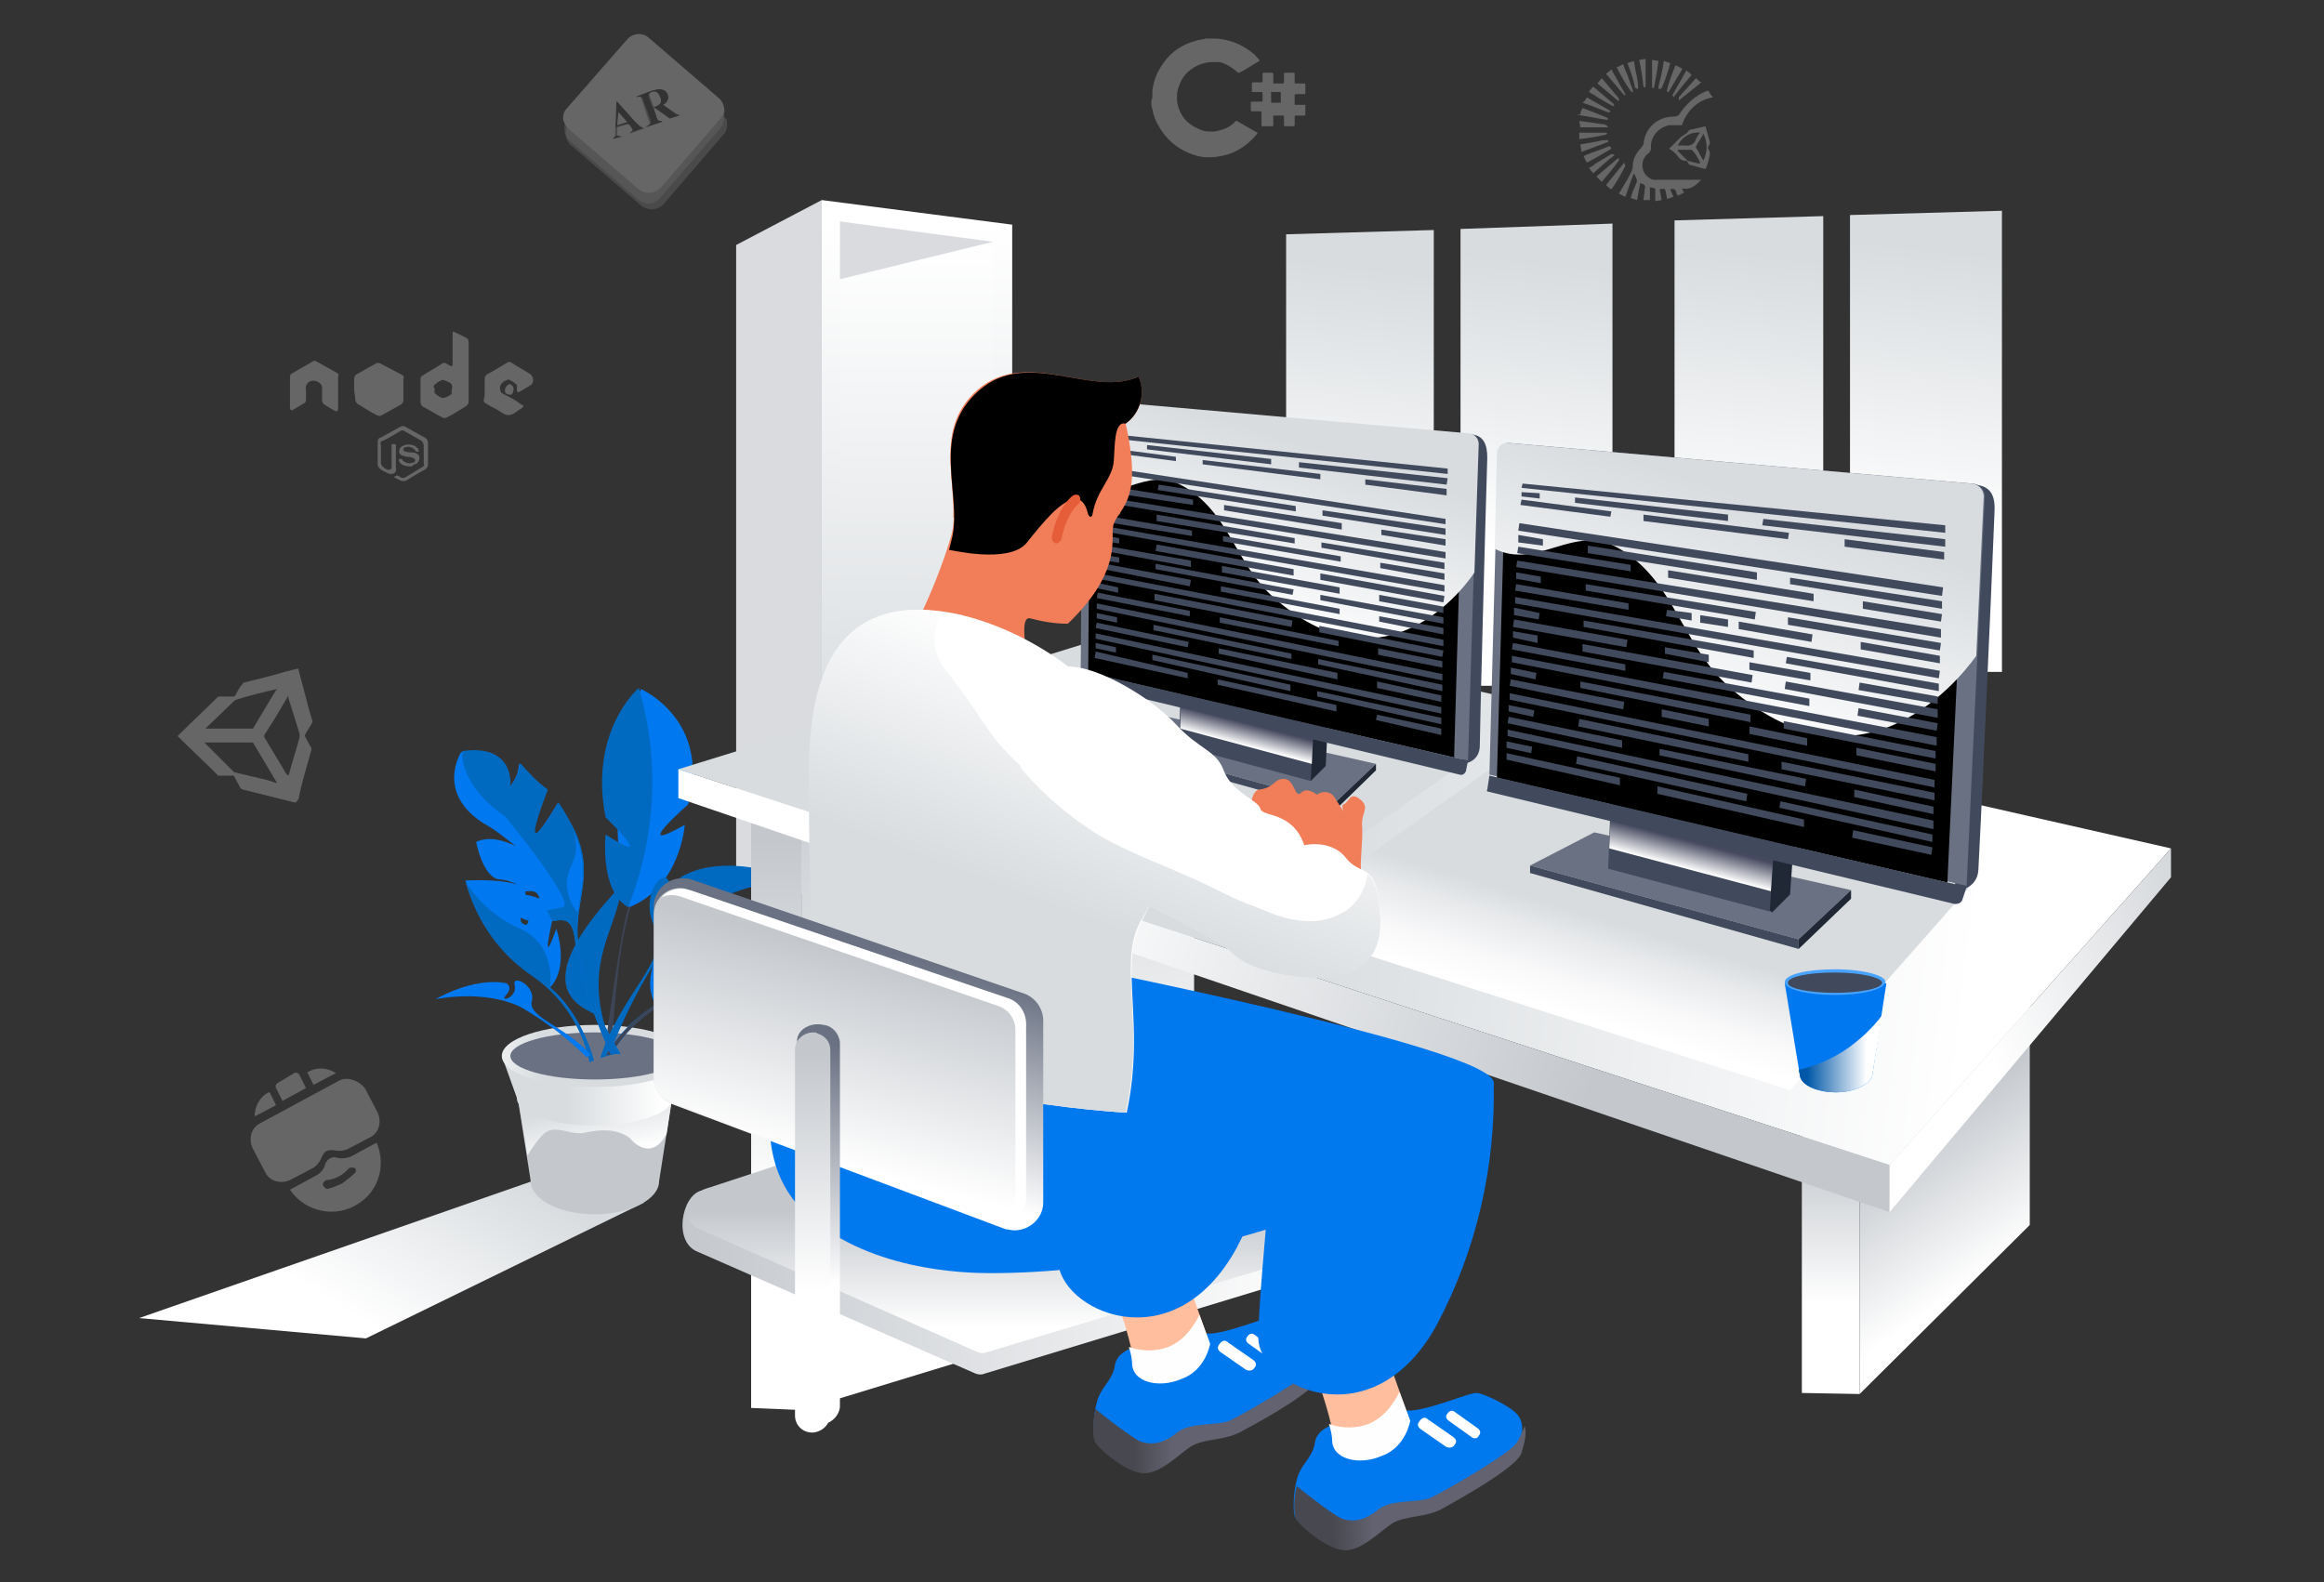 <?xml version="1.0" encoding="utf-8"?>
<!-- Generator: Adobe Illustrator 23.0.3, SVG Export Plug-In . SVG Version: 6.00 Build 0)  -->
<svg version="1.1" id="Layer_1" xmlns="http://www.w3.org/2000/svg" x="0px" y="0px"
     viewBox="0 0 217.2 147.9" style="enable-background:new 0 0 217.2 147.9;" xml:space="preserve">
<rect x="0" y="0" width="217.2" height="147.9" fill="#333333" stroke="none"/>
<style type="text/css">
	.st0{fill:url(#SVGID_1_);}
	.st1{fill:url(#SVGID_2_);}
	.st2{fill:url(#SVGID_3_);}
	.st3{fill:url(#SVGID_4_);}
	.st4{fill:#D9DBDF;}
	.st5{fill:url(#SVGID_5_);}
	.st6{fill:#C4C8CD;}
	.st7{fill:url(#SVGID_6_);}
	.st8{fill:url(#SVGID_7_);}
	.st9{fill:url(#SVGID_8_);}
	.st10{fill:url(#SVGID_9_);}
	.st11{fill:#697182;}
	.st12{fill:#3C4456;}
	.st13{fill:#0078EF;}
	.st14{fill:#006AC1;}
	.st15{fill:url(#SVGID_10_);}
	.st16{fill:url(#SVGID_11_);}
	.st17{fill:url(#SVGID_12_);}
	.st18{fill:url(#SVGID_13_);}
	.st19{fill:url(#SVGID_14_);}
	.st20{fill:url(#SVGID_15_);}
	.st21{fill:url(#SVGID_16_);}
	.st22{fill:url(#SVGID_17_);}
	.st23{fill:url(#SVGID_18_);}
	.st24{fill:url(#SVGID_19_);}
	.st25{fill:url(#SVGID_20_);}
	.st26{fill:url(#SVGID_21_);}
	.st27{fill:url(#SVGID_22_);}
	.st28{fill:#414A5C;}
	.st29{fill:#202735;}
	.st30{fill:url(#SVGID_23_);}
	.st31{fill:url(#SVGID_24_);}
	.st32{fill:url(#SVGID_25_);}
	.st33{fill:url(#SVGID_26_);}
	.st34{fill:#F17E59;}
	.st35{fill:url(#SVGID_27_);}
	.st36{fill:url(#SVGID_28_);}
	.st37{fill:#0078EE;}
	.st38{fill:#FFBE9D;}
	.st39{fill:url(#XMLID_12_);}
	.st40{fill:#FEFEFE;}
	.st41{fill:url(#XMLID_13_);}
	.st42{fill:#E55D39;}
	.st43{fill:#FFFFFF;}
	.st44{fill:url(#SVGID_29_);}
	.st45{opacity:0.5;fill:url(#SVGID_30_);enable-background:new    ;}
	.st46{fill:url(#SVGID_31_);}
	.st47{fill:url(#SVGID_32_);}
	.st48{fill:url(#SVGID_33_);}
	.st49{fill:url(#SVGID_34_);}
	.st50{fill:url(#SVGID_35_);}
	.st51{fill:url(#SVGID_36_);}
	.st52{fill:#49A3FE;}
	.st53{fill:#666666;}
	.st54{opacity:0.44;}
	.st55{fill-rule:evenodd;clip-rule:evenodd;fill:#666666;}
</style>
    <title>Features Of Unity 3D Game Development</title>
<g>
	<g>
		<g id="Layer_1-2">
			<g id="advant2">

					<linearGradient id="SVGID_1_" gradientUnits="userSpaceOnUse" x1="746.957" y1="129.207" x2="746.957" y2="78.366" gradientTransform="matrix(-1 0 0 -1 832.65 150)">
					<stop  offset="0" style="stop-color:#FFFFFF"/>
					<stop  offset="1" style="stop-color:#D8DCDF"/>
				</linearGradient>
				<polygon class="st0" points="76.8,83.9 94.6,82.3 94.6,21 76.8,18.7 				"/>

                <linearGradient id="SVGID_2_" gradientUnits="userSpaceOnUse" x1="742.981" y1="127.267" x2="742.981" y2="79.572" gradientTransform="matrix(-1 0 0 -1 832.65 150)">
					<stop  offset="0" style="stop-color:#FFFFFF"/>
					<stop  offset="1" style="stop-color:#D8DCDF"/>
				</linearGradient>
				<polygon class="st1" points="86.5,50.6 92.8,50.7 92.8,80.7 86.5,81.2 				"/>

                <linearGradient id="SVGID_3_" gradientUnits="userSpaceOnUse" x1="751.021" y1="127.267" x2="751.021" y2="79.572" gradientTransform="matrix(-1 0 0 -1 832.65 150)">
					<stop  offset="0" style="stop-color:#FFFFFF"/>
					<stop  offset="1" style="stop-color:#D8DCDF"/>
				</linearGradient>
				<polygon class="st2" points="84.7,50.6 84.7,81.4 78.5,82 78.5,50.6 				"/>

                <linearGradient id="SVGID_4_" gradientUnits="userSpaceOnUse" x1="746.988" y1="127.267" x2="746.988" y2="79.467" gradientTransform="matrix(-1 0 0 -1 832.65 150)">
					<stop  offset="0" style="stop-color:#FFFFFF"/>
					<stop  offset="1" style="stop-color:#D8DCDF"/>
				</linearGradient>
				<polygon class="st3" points="78.5,48.6 78.5,20.7 92.8,22.6 92.8,48.7 				"/>
				<polygon class="st4" points="78.5,26.1 78.5,20.7 92.8,22.6 				"/>
				<polygon class="st4" points="76.8,83.9 68.8,82.5 68.8,22.9 76.8,18.7 				"/>

                <linearGradient id="SVGID_5_" gradientUnits="userSpaceOnUse" x1="13.13" y1="57.098" x2="-5.265" y2="74.776" gradientTransform="matrix(-1 2.000000e-02 2.000000e-02 -0.59 42.46 154.74)">
					<stop  offset="0" style="stop-color:#FFFFFF"/>
					<stop  offset="1" style="stop-color:#D8DCDF"/>
				</linearGradient>
				<polygon class="st5" points="60.2,112.4 34.2,125.1 13,123.2 50.6,110.1 				"/>
				<path class="st6" d="M55.6,107.3c-3.3,0-6,1.4-6,3.1c0,1.7,2.7,3.1,6,3.1s6-1.4,6-3.1C61.6,108.7,58.9,107.3,55.6,107.3z"/>
				<path class="st6" d="M63.1,100.8h-15l1.5,9.6l0,0c0,0.4,2.7,0.8,6,0.8s6-0.3,6-0.8l0,0L63.1,100.8z"/>

                <linearGradient id="SVGID_6_" gradientUnits="userSpaceOnUse" x1="430.98" y1="42.017" x2="429.861" y2="47.059" gradientTransform="matrix(1 0 0 -1 -373.99 150)">
					<stop  offset="0" style="stop-color:#FFFFFF"/>
					<stop  offset="1" style="stop-color:#D8DCDF"/>
				</linearGradient>
				<path class="st7" d="M50.6,106.2c1.1-1.3,2.5-0.1,3.9-0.3c1.4-0.3,3.1-0.5,4.4,0.5c-0.2-0.2,1.8,2.5,3.4-0.4l0.8-5.2h-15
					l1.2,7.2C49.7,107.3,50.4,106.4,50.6,106.2z"/>

                <linearGradient id="SVGID_7_" gradientUnits="userSpaceOnUse" x1="435.901" y1="49.302" x2="426.961" y2="49.302" gradientTransform="matrix(1 0 0 -1 -373.99 150)">
					<stop  offset="0" style="stop-color:#FFFFFF"/>
					<stop  offset="1" style="stop-color:#D8DCDF"/>
				</linearGradient>
				<path class="st8" d="M64.3,98.7l-1.4,3.9c0-0.9-3.3-1.6-7.3-1.6s-7.3,0.7-7.3,1.6l-1.4-3.9H64.3z"/>

                <linearGradient id="SVGID_8_" gradientUnits="userSpaceOnUse" x1="435.901" y1="47.414" x2="426.961" y2="47.414" gradientTransform="matrix(1 0 0 -1 -373.99 150)">
					<stop  offset="0" style="stop-color:#FFFFFF"/>
					<stop  offset="1" style="stop-color:#D8DCDF"/>
				</linearGradient>
				<path class="st9" d="M55.6,100c-4,0-7.3,1.2-7.3,2.6c0,1.5,3.3,2.6,7.3,2.6s7.3-1.2,7.3-2.6C62.9,101.1,59.6,100,55.6,100z"/>

                <linearGradient id="SVGID_9_" gradientUnits="userSpaceOnUse" x1="417.515" y1="51.25" x2="424.541" y2="51.25" gradientTransform="matrix(1 0 0 -1 -373.99 150)">
					<stop  offset="0" style="stop-color:#FFFFFF"/>
					<stop  offset="1" style="stop-color:#D8DCDF"/>
				</linearGradient>
				<ellipse class="st10" cx="55.6" cy="98.7" rx="8.7" ry="2.9"/>
				<path class="st11" d="M55.6,96.5c-4.4,0-7.9,1-7.9,2.2c0,1.2,3.5,2.2,7.9,2.2s7.9-1,7.9-2.2C63.5,97.5,59.9,96.5,55.6,96.5z"/>
				<path class="st12" d="M58.8,84.7c-0.7,1.3-2.3,13.6-2.3,13.6l0.6,0.3c0.6-8.5,1-10.8,1.8-13.8C58.9,84.7,59.5,83.3,58.8,84.7z"
					/>
				<path class="st13" d="M59.9,64.4c-2.5,6.5-2.9,13.6-1.1,20.4c4.8-1.9,5.2-7.7,5.2-7.7c-5.3,3,0.3-1.9,0.3-1.9
					C66.5,67.3,59.9,64.4,59.9,64.4z"/>
				<path class="st14" d="M56.6,76.4c0,0,5.1,4.9,0,1.6c0,0-0.6,5.2,2.1,6.8c2.6-6.5,3-13.8,1-20.5C59.7,64.3,55,68.3,56.6,76.4z"/>
				<path class="st14" d="M63.6,82c0,0-0.8,1,0.7,2.3s-1.6,0.7-1.7-1.5c-0.2-2.2-3,0.7-1.4,3.9c1.5,2.9-3.2,6.2-5.1,12.2
					c0.3-0.1,0.5-0.2,0.8-0.2c1.5-4,3.5-7.8,6-11.2c4.2-5.4,11.7-5.2,11.7-5.2S68,79.4,63.6,82z"/>
				<path class="st14" d="M56.1,95.2c0.1,0.6,0.7,2.2,1.1,3.3c0.1,0,0.2,0,0.3-0.1c-0.3-1-0.8-1.8-1-2.6c-1.7-6.2,1-8.6,1.7-13.2
					C47.7,93.6,55.8,94.3,56.1,95.2z"/>
				<path class="st13" d="M65.4,85.7c-0.4,1.3,0.5,2.8-0.5,3c-1,0.1,0.8-2.8-0.4-2.6c-1.2,0.2-2.1,1.7-2.1,1.7
					c0.1,5.1-0.6,0.6-0.6,0.6c-2,3.7-0.5,5.5-0.5,5.5c-1.9,1.2-3.6,2.8-4.7,4.8c0.2,0,0.3-0.1,0.5-0.1c1.4-2.4,3.6-4.3,6.2-5.5
					c3.4-1.5,6.2-4.1,7.8-7.4C71.1,85.7,65.8,84.3,65.4,85.7z"/>
				<path class="st12" d="M65.2,89.1c-3.8,0.9-3.9,4.8-3.9,4.8c-1.9,1.2-3.6,2.9-4.7,4.8c0.2-0.1,0.3-0.1,0.5-0.1
					c1.4-2.4,3.6-4.3,6.2-5.4c3.4-1.5,6.2-4.1,7.8-7.4C69.5,87.4,67.4,88.6,65.2,89.1z"/>
				<path class="st13" d="M53.8,88.4c0.3,3,2.4,8.3,3.3,10.2c0.3-0.1,0.6-0.1,0.9-0.1c-0.9-1.4-3.3-5.6-3.9-9.8
					c-0.8-5.1,2.6-7.4-2-13.6c0,0-4.2,7.2-1-1.2c-1-0.7-1.8-1.6-2.6-2.5c0,0.8-0.4,1.6-0.9,2.2c0,0,0.5-4-4.5-3.3c0,0-2.4,3.7,2,6.6
					c1.1,0.6,2.1,1.4,3.1,2.2c0,0-2.1-1.2-3.7-0.4c0,0,0.6,3.2,2.1,3.5c0.6,0,1.1,0.2,1.6,0.4c0.2,0.5,0.7,0.8,1.2,0.7
					c1-0.1,1,0.7,1,0.7c-0.9-0.4-1.9-0.5-2.9-0.3c0,1.3,1,2.3,2.2,2.4C52,86.6,53.5,84.6,53.8,88.4z"/>
				<path class="st14" d="M53.8,88.4c0.3,3,2.4,8.3,3.3,10.2c0.3-0.1,0.6-0.1,0.9-0.1c-0.9-1.4-3.3-5.6-3.9-9.8
					c-0.2-1.2-0.2-2.3,0-3.5c0.3-2.4,1-4.4-0.3-7.4l0,0c-0.5-1-1-1.9-1.6-2.8c0,0-4.2,7.2-1-1.2c-1-0.7-1.8-1.6-2.6-2.5
					c0,0.8-0.4,1.6-0.9,2.2c0,0,0.5-4-4.5-3.3c0,0-0.4,3.1,4,6.1c0,0,6.7,8.1,5.4,8.5c0,0-5,0.9-2.7,1.3
					C52.1,86.6,53.5,84.6,53.8,88.4z"/>
				<path class="st13" d="M53,82.3c-0.1,1.1,0.3,2.2,1,3c0.3-2.4,1-4.4-0.3-7.4C54.2,80.5,53.2,80.5,53,82.3z"/>
				<path class="st13" d="M55.5,99.1c-0.5-1.7-1.7-4.8-4.1-6.8c0,0,1.8-1.5,0.6-5.5c0,0-1.5,4.3-0.4-0.7c0,0-0.6-1.7-1.7-2.1
					c-1.1-0.4,0,2.8-0.9,2.4c-0.9-0.3,0.3-1.6,0.1-3c-0.1-1.4-5.6-1.1-5.6-1.1c1,3.6,3.1,6.7,6.2,8.8c2.8,1.9,4.7,4.8,5.4,8.1
					L55.5,99.1z"/>
				<path class="st14" d="M55.5,99.1c-0.7-2.6-2.1-4.9-4.1-6.8c0,0,0.7-3.9-2.8-5.5c-2.1-0.9-3.9-2.5-5.1-4.4c1,3.6,3.1,6.7,6.2,8.8
					c2.8,1.9,4.7,4.8,5.4,8.1L55.5,99.1z"/>
				<path class="st13" d="M55.2,98.6c-2.2-2.6-5.9-3.5-5.5-5c0.4-1.5-1.9-2.6-1.6-1.5c0.3,1.1-1.5,1.7-0.8,0.9c0.7-0.8,0-1.1,0-1.1
					c-3.1-0.6-6.6,1.5-6.6,1.5s4.6-1,8.1,0.8c2.2,1.3,4.2,2.8,6,4.6L55.2,98.6z"/>

                <linearGradient id="SVGID_10_" gradientUnits="userSpaceOnUse" x1="-514.212" y1="98.351" x2="-517.183" y2="125.371" gradientTransform="matrix(-1 0 0 -1 -371.6 150)">
					<stop  offset="0" style="stop-color:#FFFFFF"/>
					<stop  offset="1" style="stop-color:#D8DCDF"/>
				</linearGradient>
				<polygon class="st15" points="136.5,64.1 150.7,64.1 150.7,20.9 136.5,21.4 				"/>

                <linearGradient id="SVGID_11_" gradientUnits="userSpaceOnUse" x1="-497.707" y1="98.195" x2="-500.643" y2="124.856" gradientTransform="matrix(-1 0 0 -1 -371.6 150)">
					<stop  offset="0" style="stop-color:#FFFFFF"/>
					<stop  offset="1" style="stop-color:#D8DCDF"/>
				</linearGradient>
				<polygon class="st16" points="120.2,64.1 134,64.1 134,21.5 120.2,21.9 				"/>

                <linearGradient id="SVGID_12_" gradientUnits="userSpaceOnUse" x1="-550.59" y1="99.611" x2="-553.561" y2="126.639" gradientTransform="matrix(-1 0 0 -1 -371.6 150)">
					<stop  offset="0" style="stop-color:#FFFFFF"/>
					<stop  offset="1" style="stop-color:#D8DCDF"/>
				</linearGradient>
				<polygon class="st17" points="172.9,62.8 187.1,62.8 187.1,19.7 172.9,20.1 				"/>

                <linearGradient id="SVGID_13_" gradientUnits="userSpaceOnUse" x1="-534.09" y1="99.461" x2="-537.026" y2="126.114" gradientTransform="matrix(-1 0 0 -1 -371.6 150)">
					<stop  offset="0" style="stop-color:#FFFFFF"/>
					<stop  offset="1" style="stop-color:#D8DCDF"/>
				</linearGradient>
				<polygon class="st18" points="156.5,62.8 170.4,62.8 170.4,20.2 156.5,20.6 				"/>

                <linearGradient id="SVGID_14_" gradientUnits="userSpaceOnUse" x1="506.33" y1="37.81" x2="506.33" y2="71.349" gradientTransform="matrix(-1 0 0 -1 578.88 150)">
					<stop  offset="0" style="stop-color:#FFFFFF"/>
					<stop  offset="1" style="stop-color:#C4C8CD"/>
				</linearGradient>
				<polygon class="st19" points="70.2,75.7 74.9,77.1 74.9,131.8 70.2,131.6 				"/>

                <linearGradient id="SVGID_15_" gradientUnits="userSpaceOnUse" x1="407.781" y1="28.111" x2="407.781" y2="42.529" gradientTransform="matrix(-1 0 0 -1 578.88 150)">
					<stop  offset="0" style="stop-color:#FFFFFF"/>
					<stop  offset="1" style="stop-color:#C4C8CD"/>
				</linearGradient>
				<polygon class="st20" points="168.4,106.2 173.8,106.9 173.8,130.3 168.4,130.2 				"/>

                <linearGradient id="SVGID_16_" gradientUnits="userSpaceOnUse" x1="391.91" y1="32.218" x2="400.378" y2="44.173" gradientTransform="matrix(-1 0 0 -1 578.88 150)">
					<stop  offset="0" style="stop-color:#FFFFFF"/>
					<stop  offset="1" style="stop-color:#C4C8CD"/>
				</linearGradient>
				<polygon class="st21" points="189.7,90.5 173.8,106.9 173.8,130.3 189.7,114.5 				"/>

                <linearGradient id="SVGID_17_" gradientUnits="userSpaceOnUse" x1="483.376" y1="39.611" x2="491.162" y2="81.678" gradientTransform="matrix(-1 0 0 -1 578.88 150)">
					<stop  offset="0" style="stop-color:#FFFFFF"/>
					<stop  offset="1" style="stop-color:#C4C8CD"/>
				</linearGradient>
				<polygon class="st22" points="111.6,64.7 74.9,77.1 74.9,131.8 111.6,120.6 				"/>

                <linearGradient id="SVGID_18_" gradientUnits="userSpaceOnUse" x1="394.114" y1="61.553" x2="462.362" y2="69.724" gradientTransform="matrix(-1 0 0 -1 578.88 150)">
					<stop  offset="0" style="stop-color:#FFFFFF"/>
					<stop  offset="0.95" style="stop-color:#D8DCDF"/>
				</linearGradient>
				<polygon class="st23" points="202.9,79.3 108.7,57.9 63.4,71.9 176.6,108.9 				"/>

                <linearGradient id="SVGID_19_" gradientUnits="userSpaceOnUse" x1="98.124" y1="64.064" x2="148.834" y2="48.631" gradientTransform="matrix(1 0 0 -1 0 150)">
					<stop  offset="0" style="stop-color:#FFFFFF"/>
					<stop  offset="1" style="stop-color:#C4C8CD"/>
				</linearGradient>
				<polygon class="st24" points="176.6,113.3 63.4,74.6 63.4,71.9 176.6,108.9 				"/>

                <linearGradient id="SVGID_20_" gradientUnits="userSpaceOnUse" x1="266.103" y1="52.361" x2="295.273" y2="62.053" gradientTransform="matrix(1 0 0 -1 -80.35 150)">
					<stop  offset="0" style="stop-color:#FFFFFF"/>
					<stop  offset="1" style="stop-color:#C4C8CD"/>
				</linearGradient>
				<polygon class="st25" points="176.6,113.3 202.9,82 202.9,79.3 176.6,108.9 				"/>

                <linearGradient id="SVGID_21_" gradientUnits="userSpaceOnUse" x1="148.382" y1="54.675" x2="151.126" y2="63.702" gradientTransform="matrix(1 0 0 -1 0 150)">
					<stop  offset="0" style="stop-color:#FFFFFF"/>
					<stop  offset="0.31" style="stop-color:#F9F9FA"/>
					<stop  offset="0.73" style="stop-color:#E7E9EB"/>
					<stop  offset="1" style="stop-color:#D8DCDF"/>
				</linearGradient>
				<polygon class="st26" points="184.6,82.3 167.3,101.9 118.8,86.4 139.1,72 				"/>

                <linearGradient id="SVGID_22_" gradientUnits="userSpaceOnUse" x1="103.896" y1="67.127" x2="106.465" y2="75.586" gradientTransform="matrix(1 0 0 -1 0 150)">
					<stop  offset="0" style="stop-color:#FFFFFF"/>
					<stop  offset="0.31" style="stop-color:#F9F9FA"/>
					<stop  offset="0.73" style="stop-color:#E7E9EB"/>
					<stop  offset="1" style="stop-color:#D8DCDF"/>
				</linearGradient>
				<polygon class="st27" points="137.7,70.7 114.6,86.9 76.4,74.3 101.1,62.7 				"/>
				<polygon class="st11" points="128.6,71.4 109.1,67 104.3,69.5 124.7,75.1 				"/>
				<polygon class="st28" points="124.7,75.8 104.3,70.1 104.3,69.5 124.7,75.1 				"/>
				<polygon class="st29" points="128.6,71.4 124.7,75.1 124.7,75.8 128.6,72 				"/>
				<path class="st29" d="M112,61.3l12,1.9c0.2,0,0.3,0.2,0.3,0.4l-0.4,8l-1.4,1.4l-10.8-11.5C111.7,61.4,111.8,61.2,112,61.3
					C112,61.3,112,61.3,112,61.3z"/>
				<path class="st28" d="M110.7,60.9l12,1.9c0.2,0,0.3,0.2,0.3,0.4l-0.5,9.8l-12.3-3.3l0.2-8.6C110.4,61.1,110.5,60.9,110.7,60.9
					C110.7,60.9,110.7,60.9,110.7,60.9z"/>
				<g>

						<linearGradient id="SVGID_23_" gradientUnits="userSpaceOnUse" x1="112.569" y1="80.465" x2="113.094" y2="82.475" gradientTransform="matrix(1 0 -2.000000e-02 -1 4.71 150)">
						<stop  offset="0" style="stop-color:#FFFFFF"/>
						<stop  offset="1" style="stop-color:#46495F"/>
					</linearGradient>
					<path class="st30" d="M110.7,60.9l12,1.9c0.2,0,0.3,0.2,0.3,0.4l-0.4,8.2l-12.3-3.3l0.2-7C110.4,61.1,110.5,60.9,110.7,60.9
						C110.7,60.9,110.7,60.9,110.7,60.9z"/>
				</g>
				<path class="st28" d="M139,42.8c-0.2,6.4-0.7,25.7-0.7,27c-0.1,1.6-1.7,1.6-1.7,1.6l0.9-30.8C138.7,40.7,139,41.6,139,42.8z"/>
				<path class="st11" d="M102.1,37.5l35.1,3.1c0.5,0,0.9,0.5,0.9,1l-0.9,29.5l-36.2-8.4l0.2-24.3C101.3,37.9,101.7,37.5,102.1,37.5
					z"/>
				<path d="M102.7,38.9l33.1,3.2c0.5,0,0.9,0.5,0.9,1l-0.8,27.7l-34.2-7.9l0.2-23.1C101.9,39.3,102.3,38.9,102.7,38.9z"/>
				<g>

						<linearGradient id="SVGID_24_" gradientUnits="userSpaceOnUse" x1="265.195" y1="6.837" x2="264.356" y2="25.59" gradientTransform="matrix(-1.01 -0.28 0.32 -0.9 380.24 138.37)">
						<stop  offset="0" style="stop-color:#FFFFFF"/>
						<stop  offset="1" style="stop-color:#D8DCDF"/>
					</linearGradient>
					<path class="st31" d="M119.1,55.9c-3.7-3.2-4.2-8.1-8.6-10.5c-3.3-1.9-6,1.7-9.3,0.1l0.1-7.2c0-0.5,0.4-0.8,0.8-0.9l35.1,3.1
						c0.6,0,1,0.5,1,1c0,0,0,0,0,0l-0.4,12C137.7,53.7,130,65.5,119.1,55.9z"/>
				</g>
				<path class="st28" d="M137,72.1c-0.1,0.2-0.3,0.4-0.6,0.3L101,63.9c-0.1,0-0.1-0.1-0.1-0.2l0.1-1l36.2,8.4L137,72.1z"/>
				<polygon class="st28" points="103.2,40.9 135.3,44.3 135.3,43.8 103.2,40.5 				"/>
				<polygon class="st28" points="103.1,41.6 104.6,41.7 104.6,41.3 103.2,41.2 				"/>
				<polygon class="st28" points="121.4,43.7 135.2,45.3 135.3,44.7 121.4,43.2 				"/>
				<polygon class="st28" points="107.2,42 118.8,43.4 118.8,42.9 107.2,41.6 				"/>
				<polygon class="st28" points="127.6,45.3 135.2,46.3 135.2,45.7 127.6,44.8 				"/>
				<polygon class="st28" points="103.1,42.2 109.9,43.1 109.9,42.7 103.1,41.8 				"/>
				<polygon class="st28" points="112.4,43.4 123.4,44.8 123.4,44.3 112.4,43 				"/>
				<polygon class="st28" points="103,44.1 135.1,49 135.1,48.5 103,43.6 				"/>
				<polygon class="st28" points="102.9,45 104.8,45.3 104.9,44.8 103,44.5 				"/>
				<polygon class="st28" points="123.6,48.2 135.1,50 135.1,49.4 123.6,47.7 				"/>
				<polygon class="st28" points="108.2,45.8 121.1,47.8 121.1,47.3 108.3,45.3 				"/>
				<polygon class="st28" points="129.1,50 135.1,51 135.1,50.4 129.1,49.5 				"/>
				<polygon class="st28" points="102.9,45.9 111.5,47.2 111.5,46.7 102.9,45.3 				"/>
				<polygon class="st28" points="114.4,47.7 125.4,49.5 125.4,48.9 114.4,47.2 				"/>
				<polygon class="st28" points="102.9,46.9 135.1,52.2 135.1,51.6 102.9,46.4 				"/>
				<polygon class="st28" points="102.9,47.8 104.7,48.1 104.7,47.6 102.9,47.3 				"/>
				<polygon class="st28" points="123.5,51.2 135,53.2 135,52.6 123.5,50.7 				"/>
				<polygon class="st28" points="108.1,48.7 121,50.8 121,50.3 108.1,48.1 				"/>
				<polygon class="st28" points="129,53.1 135,54.2 135,53.6 129,52.6 				"/>
				<polygon class="st28" points="102.8,48.7 111.4,50.1 111.4,49.6 102.8,48.1 				"/>
				<polygon class="st28" points="114.3,50.6 125.3,52.5 125.3,52 114.3,50.1 				"/>
				<polygon class="st28" points="102.8,49.6 135,55.3 135,54.7 102.8,49.1 				"/>
				<polygon class="st28" points="102.7,50.5 104.6,50.8 104.6,50.3 102.8,50 				"/>
				<polygon class="st28" points="123.4,54.2 134.9,56.3 135,55.7 123.4,53.6 				"/>
				<polygon class="st28" points="108,51.5 120.9,53.8 120.9,53.2 108.1,50.9 				"/>
				<polygon class="st28" points="128.9,56.2 134.9,57.3 134.9,56.7 128.9,55.6 				"/>
				<polygon class="st28" points="102.7,51.4 111.3,53 111.3,52.4 102.7,50.9 				"/>
				<polygon class="st28" points="114.2,53.5 125.2,55.5 125.2,54.9 114.2,52.9 				"/>
				<polygon class="st28" points="102.7,52.3 104.6,52.6 104.6,52.1 102.7,51.8 				"/>
				<polygon class="st28" points="123.4,56.1 134.9,58.3 134.9,57.7 123.4,55.6 				"/>
				<polygon class="st28" points="108,53.2 120.8,55.6 120.9,55.1 108,52.7 				"/>
				<polygon class="st28" points="128.9,58.1 134.9,59.3 134.9,58.7 128.9,57.6 				"/>
				<polygon class="st28" points="102.6,53.1 111.2,54.8 111.3,54.2 102.7,52.6 				"/>
				<polygon class="st28" points="114.1,55.3 125.2,57.4 125.2,56.9 114.1,54.8 				"/>
				<polygon class="st28" points="102.6,54.1 134.9,60.4 134.9,59.8 102.6,53.6 				"/>
				<polygon class="st28" points="102.6,55 104.5,55.4 104.5,54.9 102.6,54.5 				"/>
				<polygon class="st28" points="123.3,59.1 134.8,61.4 134.9,60.8 123.3,58.5 				"/>
				<polygon class="st28" points="107.9,56.1 120.7,58.6 120.8,58 107.9,55.5 				"/>
				<polygon class="st28" points="128.8,61.2 134.8,62.4 134.8,61.8 128.8,60.6 				"/>
				<polygon class="st28" points="102.5,55.9 111.2,57.6 111.2,57.1 102.6,55.4 				"/>
				<polygon class="st28" points="114,58.2 125.1,60.4 125.1,59.9 114,57.7 				"/>
				<polygon class="st28" points="102.5,56.9 134.8,63.6 134.8,63 102.5,56.4 				"/>
				<polygon class="st28" points="102.5,57.8 104.4,58.2 104.4,57.7 102.5,57.3 				"/>
				<polygon class="st28" points="123.2,62.1 134.8,64.6 134.8,64 123.2,61.6 				"/>
				<polygon class="st28" points="107.8,58.9 120.7,61.6 120.7,61.1 107.8,58.4 				"/>
				<polygon class="st28" points="128.7,64.3 134.7,65.6 134.7,65 128.7,63.7 				"/>
				<polygon class="st28" points="102.4,58.7 111,60.5 111.1,60 102.5,58.2 				"/>
				<polygon class="st28" points="113.9,61.1 125,63.5 125,62.9 113.9,60.6 				"/>
				<polygon class="st28" points="102.4,59.7 134.7,66.7 134.7,66.1 102.4,59.2 				"/>
				<polygon class="st28" points="102.4,60.6 104.3,61 104.3,60.5 102.4,60.1 				"/>
				<polygon class="st28" points="123.1,65.1 134.7,67.7 134.7,67.1 123.1,64.6 				"/>
				<polygon class="st28" points="107.7,61.7 120.6,64.6 120.6,64 107.7,61.2 				"/>
				<polygon class="st28" points="128.6,67.3 134.7,68.7 134.7,68.1 128.7,66.8 				"/>
				<polygon class="st28" points="102.3,61.5 111,63.4 111,62.9 102.4,60.9 				"/>
				<polygon class="st28" points="113.8,64 124.9,66.5 124.9,65.9 113.8,63.5 				"/>
				<polygon class="st11" points="173,83.2 149,77.8 143,80.9 168.1,87.8 				"/>
				<polygon class="st28" points="168.1,88.7 143,81.6 143,80.9 168.1,87.8 				"/>
				<polygon class="st29" points="173,83.2 168.1,87.8 168.1,88.7 173,84 				"/>
				<path class="st29" d="M152.7,70.8l14.9,2.4c0.2,0,0.4,0.2,0.4,0.5l-0.7,9.9l-1.7,1.7l-13.1-14.2
					C152.4,70.9,152.5,70.8,152.7,70.8z"/>
				<path class="st28" d="M151.1,70.3l14.7,2.4c0.2,0,0.4,0.2,0.4,0.4l-0.8,12.1l-15.1-4l0.4-10.6C150.7,70.5,150.9,70.4,151.1,70.3
					C151.1,70.3,151.1,70.3,151.1,70.3z"/>
				<g>

						<linearGradient id="SVGID_25_" gradientUnits="userSpaceOnUse" x1="157.017" y1="68.967" x2="157.673" y2="71.448" gradientTransform="matrix(1 0 0 -1 0 150)">
						<stop  offset="0" style="stop-color:#FFFFFF"/>
						<stop  offset="1" style="stop-color:#46495F"/>
					</linearGradient>
					<path class="st32" d="M151.1,70.3l14.7,2.4c0.2,0,0.4,0.2,0.4,0.4l-0.7,10.2l-15.1-4l0.4-8.6C150.7,70.5,150.9,70.3,151.1,70.3
						C151.1,70.3,151.1,70.3,151.1,70.3z"/>
				</g>
				<path class="st28" d="M186.4,48c-0.3,7.9-1.4,31.7-1.5,33.3c-0.1,1.9-2.2,2-2.2,2l1.8-38C186.2,45.4,186.5,46.5,186.4,48z"/>
				<path class="st11" d="M141,41.4l43.3,3.8c0.7,0,1.2,0.6,1.2,1.2c0,0,0,0,0,0l-1.7,36.4l-44.6-10.4l0.8-30.1
					C140,41.9,140.4,41.4,141,41.4z"/>
				<path d="M141.7,43.2l40.8,3.9c0.6,0,1.1,0.6,1.1,1.2c0,0,0,0,0,0L182,82.5l-42.1-9.8l0.8-28.6C140.7,43.6,141.2,43.2,141.7,43.2
					z"/>
				<g>

						<linearGradient id="SVGID_26_" gradientUnits="userSpaceOnUse" x1="221.413" y1="9.971" x2="220.365" y2="33.154" gradientTransform="matrix(-1.01 -0.28 0.34 -0.9 375.83 138.37)">
						<stop  offset="0" style="stop-color:#FFFFFF"/>
						<stop  offset="1" style="stop-color:#D8DCDF"/>
					</linearGradient>
					<path class="st33" d="M161.6,64.2c-4.5-4-5.1-10-10.4-13c-4.1-2.3-7.5,2.1-11.5,0.1l0.2-8.9c0-0.6,0.5-1,1-1l43.3,3.8
						c0.7,0,1.2,0.6,1.2,1.2c0,0,0,0,0,0l-0.7,14.9C184.6,61.4,174.9,76,161.6,64.2z"/>
				</g>
				<path class="st28" d="M183.4,84.1c-0.1,0.3-0.4,0.4-0.7,0.4L139.1,74c-0.1,0-0.2-0.1-0.1-0.2c0,0,0,0,0,0l0.2-1.3l44.6,10.4
					L183.4,84.1z"/>
				<polygon class="st28" points="142.2,45.6 181.8,49.8 181.8,49.1 142.3,45.2 				"/>
				<polygon class="st28" points="142.2,46.4 143.9,46.6 143.9,46.1 142.2,46 				"/>
				<polygon class="st28" points="164.7,49.1 181.8,51.1 181.8,50.4 164.8,48.5 				"/>
				<polygon class="st28" points="147.2,47 161.5,48.7 161.5,48.1 147.2,46.5 				"/>
				<polygon class="st28" points="172.4,51.1 181.7,52.3 181.7,51.6 172.4,50.4 				"/>
				<polygon class="st28" points="142.1,47.2 150.5,48.3 150.6,47.8 142.2,46.7 				"/>
				<polygon class="st28" points="153.6,48.7 167.1,50.4 167.2,49.8 153.6,48.1 				"/>
				<polygon class="st28" points="141.9,49.6 181.5,55.7 181.6,54.9 142,48.9 				"/>
				<polygon class="st28" points="141.9,50.7 144.2,51 144.2,50.4 141.9,50 				"/>
				<polygon class="st28" points="167.3,54.6 181.5,56.9 181.5,56.2 167.3,54 				"/>
				<polygon class="st28" points="148.4,51.7 164.2,54.2 164.2,53.5 148.4,51 				"/>
				<polygon class="st28" points="174.1,56.9 181.4,58.1 181.5,57.4 174.1,56.2 				"/>
				<polygon class="st28" points="141.8,51.7 152.4,53.4 152.4,52.8 141.9,51.1 				"/>
				<polygon class="st28" points="155.9,54 169.5,56.2 169.5,55.5 155.9,53.3 				"/>
				<polygon class="st28" points="141.7,53 181.4,59.6 181.4,58.8 141.8,52.4 				"/>
				<polygon class="st28" points="141.7,54.1 144,54.5 144,53.9 141.7,53.5 				"/>
				<polygon class="st28" points="167.1,58.4 181.3,60.8 181.4,60.1 167.1,57.7 				"/>
				<polygon class="st28" points="148.2,55.2 164,57.9 164.1,57.2 148.2,54.6 				"/>
				<polygon class="st28" points="173.9,60.7 181.3,62 181.3,61.3 173.9,60 				"/>
				<polygon class="st28" points="141.6,55.2 152.2,57 152.2,56.4 141.7,54.6 				"/>
				<polygon class="st28" points="158.1,57.3 155.8,57 155.7,57.6 158.1,58 				"/>
				<polygon class="st28" points="158.9,57.5 158.9,58.2 161.5,58.6 161.5,57.9 				"/>
				<polygon class="st28" points="162.5,58.1 162.5,58.8 169.3,60 169.4,59.3 				"/>
				<polygon class="st28" points="141.6,56.4 181.2,63.4 181.3,62.7 141.6,55.8 				"/>
				<polygon class="st28" points="141.5,57.5 143.8,57.9 143.9,57.3 141.5,56.8 				"/>
				<polygon class="st28" points="166.9,62 181.2,64.6 181.2,63.9 167,61.4 				"/>
				<polygon class="st28" points="148,58.6 163.9,61.5 163.9,60.8 148,58 				"/>
				<polygon class="st28" points="173.7,64.5 181.1,65.8 181.1,65.1 173.8,63.8 				"/>
				<polygon class="st28" points="141.4,58.6 152,60.5 152.1,59.8 141.5,57.9 				"/>
				<polygon class="st28" points="159.7,61.2 155.6,60.5 155.6,61.1 159.7,61.9 				"/>
				<polygon class="st28" points="163.5,61.9 163.5,62.6 169.2,63.6 169.2,62.9 				"/>
				<polygon class="st28" points="141.4,59.6 143.7,60.1 143.7,59.4 141.4,59 				"/>
				<polygon class="st28" points="166.8,64.4 181.1,67.1 181.1,66.3 166.9,63.7 				"/>
				<polygon class="st28" points="147.9,60.9 163.7,63.8 163.8,63.1 147.9,60.2 				"/>
				<polygon class="st28" points="173.6,66.9 181,68.3 181.1,67.6 173.7,66.2 				"/>
				<polygon class="st28" points="141.3,60.7 151.9,62.7 151.9,62.1 141.4,60.1 				"/>
				<polygon class="st28" points="155.4,63.4 169.1,66 169.1,65.3 155.5,62.8 				"/>
				<polygon class="st28" points="141.3,61.9 181,69.7 181,68.9 141.3,61.3 				"/>
				<polygon class="st28" points="141.2,63 143.5,63.5 143.6,62.9 141.2,62.4 				"/>
				<polygon class="st28" points="166.7,68.1 180.9,70.9 180.9,70.2 166.7,67.4 				"/>
				<polygon class="st28" points="147.7,64.3 163.6,67.5 163.6,66.8 147.7,63.7 				"/>
				<polygon class="st28" points="173.5,70.6 180.9,72.1 180.9,71.4 173.5,69.9 				"/>
				<polygon class="st28" points="141.1,64.1 151.7,66.3 151.8,65.6 141.2,63.5 				"/>
				<polygon class="st28" points="163.5,67.9 163.5,68.6 168.9,69.7 168.9,69 				"/>
				<polygon class="st28" points="159.7,67.2 155.3,66.3 155.3,67 159.7,67.9 				"/>
				<polygon class="st28" points="141.1,65.4 180.8,73.6 180.8,72.9 141.1,64.8 				"/>
				<polygon class="st28" points="141,66.5 143.3,67 143.4,66.4 141,65.9 				"/>
				<polygon class="st28" points="166.5,71.9 180.8,74.8 180.8,74.1 166.5,71.2 				"/>
				<polygon class="st28" points="147.5,67.9 163.4,71.2 163.4,70.5 147.6,67.2 				"/>
				<polygon class="st28" points="173.3,74.5 180.7,76.1 180.7,75.4 173.3,73.8 				"/>
				<polygon class="st28" points="140.9,67.6 151.6,69.9 151.6,69.2 141,67 				"/>
				<polygon class="st28" points="155.1,70.6 168.7,73.5 168.8,72.8 155.1,70 				"/>
				<polygon class="st28" points="140.9,68.8 180.7,77.5 180.7,76.7 140.9,68.2 				"/>
				<polygon class="st28" points="140.8,69.9 143.1,70.4 143.2,69.8 140.8,69.3 				"/>
				<polygon class="st28" points="166.3,75.5 180.6,78.7 180.6,78 166.4,74.9 				"/>
				<polygon class="st28" points="147.3,71.4 163.2,74.9 163.3,74.2 147.4,70.7 				"/>
				<polygon class="st28" points="173.1,78.3 180.5,79.9 180.6,79.2 173.2,77.6 				"/>
				<polygon class="st28" points="140.8,71 151.4,73.4 151.4,72.7 140.8,70.4 				"/>
				<polygon class="st28" points="154.9,74.2 168.6,77.3 168.6,76.6 154.9,73.5 				"/>
				<path class="st34" d="M127.6,83.1c-0.2-0.6-0.3-1.2-0.4-1.8c-0.1-0.9,0.2-2.8,0.1-4.1c-0.1-1.3,0.8-1.7-0.2-2.5
					c-1-0.8-1,0.4-1.6,0.5c-0.1,0.2,0,0.5,0.1,0.7l-0.9-1.4c-0.3-0.5-1-0.6-1.5-0.3c0,0-0.1,0-0.1,0.1c0,0-0.9-0.8-1.5-0.2
					c-0.6,0.6-0.6-1.3-1.6-1.3c-1,0-0.8,0.8-2.3,1c-1.5,0.2-1.1,6.6,2.2,8.4C123.2,83.9,127.6,83.1,127.6,83.1z"/>

                <linearGradient id="SVGID_27_" gradientUnits="userSpaceOnUse" x1="454.909" y1="33.289" x2="515.091" y2="33.289" gradientTransform="matrix(-1 0 0 -1 578.88 150)">
					<stop  offset="0" style="stop-color:#FFFFFF"/>
					<stop  offset="1" style="stop-color:#C4C8CD"/>
				</linearGradient>
				<path class="st35" d="M65.5,111.3l28.4-6.4c0.2-0.1,0.5-0.1,0.8,0l28.1,8.5c1.2,0.6,2.4,4.7-1.2,6l-29.6,9
					c-0.2,0.1-0.5,0.1-0.8,0l-26-11.4C62.9,116.1,63.7,111.8,65.5,111.3z"/>

                <linearGradient id="SVGID_28_" gradientUnits="userSpaceOnUse" x1="485.078" y1="25.937" x2="485.078" y2="36.86" gradientTransform="matrix(-1 0 0 -1 578.88 150)">
					<stop  offset="0" style="stop-color:#FFFFFF"/>
					<stop  offset="1" style="stop-color:#C4C8CD"/>
				</linearGradient>
				<path class="st36" d="M66.3,111l27.7-9.1c0.2-0.1,0.5-0.1,0.8,0l27.7,11.3c1.2,0.6,1.6,3.4-0.7,4.3l-29.6,8.9
					c-0.2,0.1-0.5,0.1-0.8,0l-26.2-11.6C63.8,114.2,63.9,111.6,66.3,111z"/>
				<g>
					<g id="XMLID_1_">
						<path id="XMLID_10_" class="st37" d="M106.1,125.9c0,0-1.7,0.4-1.9,1.7s-1,1.8-1.5,2.9c-0.5,1.2-0.6,3.3-0.4,4
							c0.3,0.7,2.9,2.9,4.5,3c1.6,0.1,3.3-1.7,4.5-2.5c1.3-0.8,3.3-0.5,4.9-1.5c1.6-1,6.6-3.8,7-5.2c0.4-1.4,0.6-2.5-0.1-3.3
							c-0.7-0.8-3.2-2-3.8-2c-0.6-0.1-5.3,2-6.8,1.6c-1.5-0.4-6.4,0.9-6.4,0.9L106.1,125.9z"/>
						<path id="XMLID_9_" class="st38" d="M103.4,118.8c0,0,2.5,6.6,2.5,8.5c0,1.8,2.5,2.4,4.6,1.5c2.2-0.8,2.5-3.4,2.5-3.4
							l-3.4-9.6L103.4,118.8z"/>

                        <linearGradient id="XMLID_12_" gradientUnits="userSpaceOnUse" x1="103.981" y1="15.23" x2="100.289" y2="15.328" gradientTransform="matrix(0.999 -3.890000e-02 -3.890000e-02 -0.999 6.256 151.167)">
							<stop  offset="0" style="stop-color:#626270"/>
							<stop  offset="1" style="stop-color:#484850"/>
						</linearGradient>
						<path id="XMLID_8_" class="st39" d="M123.4,128.6c0.3-1,0.5-1.8,0.3-2.5c-0.3,0.6-0.5,1.3-0.8,1.6c-0.5,0.9-6.7,4.5-8,5.1
							c-1.3,0.5-3.6,0.1-4.9,1.1c-1.3,1.1-2.5,1.2-3.5,0.8c-0.8-0.4-3.3-2.3-4.1-3c-0.3,1.1-0.3,2.5-0.1,3c0.3,0.7,2.9,2.9,4.5,3
							s3.3-1.7,4.5-2.5c1.3-0.8,3.3-0.5,4.9-1.5C118.1,132.7,123.1,129.9,123.4,128.6z"/>
						<path id="XMLID_7_" class="st37" d="M105.9,127.3c0,0,0.1,3.9,4.2,3.1c1.8-0.4,2.4-1,3-1.8c0.5-0.7,0.8-2.5,0-3.1
							C112.9,125.4,105.9,127.3,105.9,127.3z"/>
						<path id="XMLID_6_" class="st40" d="M113.1,125.6l-1-2.7c-0.6,1.2-1.6,2.6-3.2,3.1c-1.4,0.4-2.5,0.2-3.4-0.1
							c0.2,0.6,0.3,1.2,0.3,1.5c0,1.8,2.5,2.4,4.6,1.5C112.7,128.1,113.1,125.6,113.1,125.6z"/>
						<g id="XMLID_4_">
							<path id="XMLID_5_" class="st40" d="M116.4,128l-2.3-1.6c-0.3-0.2-0.4-0.5-0.1-0.8l0,0c0.2-0.3,0.5-0.4,0.8-0.1l2.3,1.6
								c0.3,0.2,0.4,0.5,0.1,0.8l0,0C117.1,128.1,116.7,128.2,116.4,128z"/>
						</g>
						<g id="XMLID_2_">
							<path id="XMLID_3_" class="st40" d="M118.8,127.1l-2.1-1.5c-0.3-0.2-0.3-0.5-0.1-0.7l0,0c0.2-0.3,0.5-0.3,0.7-0.1l2.1,1.5
								c0.3,0.2,0.3,0.5,0.1,0.7l0,0C119.3,127.3,119,127.3,118.8,127.1z"/>
						</g>
					</g>
					<path class="st37" d="M120.9,94.9c0.2,7.9-1.7,14.7-5.3,21.7c-6,11-16.7,5.8-16.7,1.2s2.3-26.9,2.3-26.9L120.9,94.9z"/>
				</g>
				<g>
					<g id="XMLID_922_">
						<path id="XMLID_814_" class="st37" d="M124.8,133.1c0,0-1.7,0.4-1.9,1.7s-1,1.8-1.5,2.9c-0.5,1.2-0.6,3.3-0.4,4s2.9,2.9,4.5,3
							c1.6,0.1,3.3-1.7,4.5-2.5c1.3-0.8,3.3-0.5,4.9-1.5c1.6-1,6.6-3.8,7-5.2c0.4-1.4,0.6-2.5-0.1-3.3c-0.7-0.8-3.2-2-3.8-2
							c-0.6-0.1-5.3,2-6.8,1.6c-1.5-0.4-6.4,0.9-6.4,0.9L124.8,133.1z"/>
						<path id="XMLID_823_" class="st38" d="M122.1,126c0,0,2.5,6.6,2.5,8.5c0,1.8,2.5,2.4,4.6,1.5c2.2-0.8,2.5-3.4,2.5-3.4
							l-3.4-9.6L122.1,126z"/>

                        <linearGradient id="XMLID_13_" gradientUnits="userSpaceOnUse" x1="122.406" y1="7.307" x2="118.714" y2="7.406" gradientTransform="matrix(0.999 -3.890000e-02 -3.890000e-02 -0.999 6.256 151.167)">
							<stop  offset="0" style="stop-color:#626270"/>
							<stop  offset="1" style="stop-color:#484850"/>
						</linearGradient>
						<path id="XMLID_905_" class="st41" d="M142.2,135.8c0.3-1,0.5-1.8,0.3-2.5c-0.3,0.6-0.5,1.3-0.8,1.6c-0.5,0.9-6.7,4.5-8,5.1
							c-1.3,0.5-3.6,0.1-4.9,1.1c-1.3,1.1-2.5,1.2-3.5,0.8c-0.8-0.4-3.3-2.3-4.1-3c-0.3,1.1-0.3,2.5-0.1,3c0.3,0.7,2.9,2.9,4.5,3
							c1.6,0.1,3.3-1.7,4.5-2.5c1.3-0.8,3.3-0.5,4.9-1.5C136.8,139.9,141.8,137.1,142.2,135.8z"/>
						<path id="XMLID_895_" class="st37" d="M124.6,134.5c0,0,0.1,3.9,4.2,3.1c1.8-0.4,2.4-1,3-1.8c0.5-0.7,0.8-2.5,0-3.1
							C131.6,132.6,124.6,134.5,124.6,134.5z"/>
						<path id="XMLID_899_" class="st40" d="M131.8,132.8l-1-2.7c-0.6,1.2-1.6,2.6-3.2,3.1c-1.4,0.4-2.5,0.2-3.4-0.1
							c0.2,0.6,0.3,1.2,0.3,1.5c0,1.8,2.5,2.4,4.6,1.5C131.4,135.3,131.8,132.8,131.8,132.8z"/>
						<g id="XMLID_898_">
							<path id="XMLID_904_" class="st40" d="M135.1,135.2l-2.3-1.6c-0.3-0.2-0.4-0.5-0.1-0.8l0,0c0.2-0.3,0.5-0.4,0.8-0.1l2.3,1.6
								c0.3,0.2,0.4,0.5,0.1,0.8l0,0C135.8,135.3,135.4,135.4,135.1,135.2z"/>
						</g>
						<g id="XMLID_897_">
							<path id="XMLID_906_" class="st40" d="M137.5,134.3l-2.1-1.5c-0.3-0.2-0.3-0.5-0.1-0.7l0,0c0.2-0.3,0.5-0.3,0.7-0.1l2.1,1.5
								c0.3,0.2,0.3,0.5,0.1,0.7l0,0C138.1,134.5,137.7,134.5,137.5,134.3z"/>
						</g>
					</g>
					<path class="st37" d="M139.6,101.1c0.2,7.9-1.6,15.7-5.3,22.7c-6,11-16.7,5.8-16.7,1.2c0-4.6,2.4-27.8,2.4-27.8L139.6,101.1z"
						/>
					<path class="st37" d="M74.9,93.3c2-4.4,2.8-11.4,2.8-11.4l20.5,7.9c0.1,0.1,41.4,8.1,41.4,11.4c0,7.7-25.9,17.8-47,17.8
						c-2.4,0-11.8-0.2-17.6-5.9C69.3,107.4,72.9,97.6,74.9,93.3z"/>
				</g>
				<path class="st34" d="M106.4,35.2c0.7,1.6,0.2,3.4-1.2,4.4c0,0,0.9,3.6,0.5,5.9c-0.4,2.3-1.7,2.8-1.7,4
					c-0.1,1.2,0.6,4.2-4.2,8.8c-1.2,0-2.4-0.2-3.5-0.5c-1.4-0.4,0.2,6,0.2,6L85.8,58c1.2-2.5,2.3-5.2,3.1-7.9
					c1.1-4.1-2.1-9.7,2.5-13.7C96,32.5,102.1,37.2,106.4,35.2z"/>
				<path class="st34" d="M89.8,38.4c-1.7,3.1-0.5,6.8-0.6,10h-0.1C89.2,45.2,88.1,41.5,89.8,38.4z"/>
				<path d="M106.4,35.2c0.7,1.5,0.2,3.4-1.2,4.4c-1.1-0.3-1,2.2-1.1,3.4c-0.1,1.8-1.6,2.7-2,5.1c0,0.1-0.1,0.2-0.2,0.2
					c-0.1,0-0.1-0.1-0.2-0.2c-0.4-1.8-1.4-2-3.3-0.2c-0.9,0.9-1.7,1.9-2.5,2.9c-1.7,1.9-7,0.6-7.2,0.6c0.1-0.4,0.2-0.8,0.3-1.2
					c0.9-4.1-2.1-9.7,2.5-13.7C96,32.5,102.1,37.2,106.4,35.2z"/>
				<g>
					<path class="st42" d="M100.9,46.4c0.1,0.2,0.1,0.5-0.1,0.7c0,0,0,0,0,0c0,0-1.1,0.8-1.6,3.3c-0.1,0.2-0.3,0.4-0.5,0.4l0,0
						c-0.3-0.1-0.4-0.3-0.4-0.6c0.6-3,2-3.9,2-3.9C100.5,46.2,100.8,46.2,100.9,46.4z"/>
				</g>
				<path class="st43" d="M106.7,86.1c-2.2,4,0.4,9.6-1.4,17.9c0,0-22.7-1.2-29.2-8.7c0,0-0.4-15.5-0.4-20.4c0-5.2-1-20.6,13.8-17.5
					C101.8,60.2,113.8,73.3,106.7,86.1z"/>

                <linearGradient id="SVGID_29_" gradientUnits="userSpaceOnUse" x1="99.747" y1="89.505" x2="91.192" y2="66.654" gradientTransform="matrix(1 0 0 -1 0 150)">
					<stop  offset="0" style="stop-color:#FFFFFF"/>
					<stop  offset="0.95" style="stop-color:#D8DCDF"/>
				</linearGradient>
				<path class="st44" d="M108.4,81.5c-0.8-0.3-1.6-0.7-2.4-1.2c-2.4-1.6-4.6-3.4-6.7-5.3c-2.1-1.9-4.4-3.6-6.2-5.8
					c-1.6-2.1-2.9-4.4-4.6-6.4c-1.4-1.6-1.5-3.9-0.4-5.6c-13.4-2-12.5,12.6-12.5,17.7c0,4.9,0.4,20.4,0.4,20.4
					c6.5,7.5,29.2,8.7,29.2,8.7c1.9-8.4-0.8-13.9,1.4-17.9C107.5,84.7,108.1,83.1,108.4,81.5z"/>

                <linearGradient id="SVGID_30_" gradientUnits="userSpaceOnUse" x1="484.988" y1="108.241" x2="493.089" y2="81.946" gradientTransform="matrix(-1 0 0 -1 578.88 150)">
					<stop  offset="0" style="stop-color:#FFFFFF"/>
					<stop  offset="1" style="stop-color:#000000"/>
				</linearGradient>
				<path class="st45" d="M84.4,72.4V73c0-0.2,0-0.5,0-0.7V72.4z"/>
				<path class="st43" d="M99.7,62.3c2.9-0.1,8,3,10.2,5.4c2.2,2.4,3.8,2.4,4.5,4.4c0.8,2,3.2,2.7,3.4,3.5c0.2,0.8,3,0.2,4.1,3.4
					c0,0,2.5-0.6,3.9,1.2s3,0.2,3.2,5.5c0.2,3.9-2.3,5.4-4.8,5.5c-2.5,0.1-6.9-0.5-8.7-2.2c-3-2.8-16.7-7.1-19.1-14.1
					C94,68,93.3,62.6,99.7,62.3z"/>

                <linearGradient id="SVGID_31_" gradientUnits="userSpaceOnUse" x1="116.845" y1="83.11" x2="108.29" y2="60.258" gradientTransform="matrix(1 0 0 -1 0 150)">
					<stop  offset="0" style="stop-color:#FFFFFF"/>
					<stop  offset="0.95" style="stop-color:#D8DCDF"/>
				</linearGradient>
				<path class="st46" d="M129,85.8c-0.1-2.7-0.6-3.6-1.2-4.1c-0.2,1.6-1.1,3-2.5,3.7c-2.2,1.2-4.7,0.7-6.9-0.2
					c-0.4-0.2-0.8-0.3-1.2-0.5l-0.8-0.3l-0.5-0.2c-1.6-0.7-3.2-1.6-4.9-2.3c-3.1-1.4-6.3-2.5-9.2-4.4c-2.5-1.7-4.8-3.7-6.7-6.1
					c0.3,1.1,0.7,2.4,1.1,3.7c2.4,7,16.1,11.2,19.1,14.1c1.8,1.7,6.3,2.3,8.7,2.2C126.7,91.2,129.2,89.8,129,85.8z"/>

                <linearGradient id="SVGID_32_" gradientUnits="userSpaceOnUse" x1="502.095" y1="41.335" x2="497.026" y2="61.276" gradientTransform="matrix(-1 0 0 -1 578.88 150)">
					<stop  offset="0" style="stop-color:#FFFFFF"/>
					<stop  offset="1" style="stop-color:#697182"/>
				</linearGradient>
				<path class="st47" d="M64.6,82.2l31.2,10.7c1,0.4,1.7,1.4,1.7,2.5v17c0,1.4-1.2,2.6-2.7,2.6c-0.3,0-0.6-0.1-0.8-0.1l-31.2-11.7
					c-1-0.4-1.7-1.4-1.7-2.4V84.7c0-1.4,1.2-2.6,2.6-2.6C64.1,82.1,64.4,82.1,64.6,82.2z"/>

                <linearGradient id="SVGID_33_" gradientUnits="userSpaceOnUse" x1="502.869" y1="41.638" x2="498.045" y2="60.618" gradientTransform="matrix(-1 0 0 -1 578.88 150)">
					<stop  offset="0" style="stop-color:#FFFFFF"/>
					<stop  offset="1" style="stop-color:#C4C8CD"/>
				</linearGradient>
				<path class="st48" d="M64.4,83.2l29.7,10.1c1,0.3,1.7,1.3,1.7,2.4v16.2c0,1.4-1.1,2.5-2.5,2.5c-0.3,0-0.6-0.1-0.9-0.2L62.7,103
					c-1-0.4-1.6-1.3-1.6-2.3V85.5c0-1.4,1.1-2.5,2.5-2.5C63.9,83,64.2,83.1,64.4,83.2z"/>
				<path class="st43" d="M94.9,112.5V96.3c0-1.1-0.7-2-1.7-2.3L63.6,83.8c-0.6-0.2-1.3-0.2-1.8,0.1c0.7-0.8,1.7-1,2.7-0.7
					l29.7,10.1c1,0.3,1.7,1.3,1.7,2.4v16.2c0,1-0.6,1.9-1.5,2.3C94.7,113.7,95,113.1,94.9,112.5z"/>

                <linearGradient id="SVGID_34_" gradientUnits="userSpaceOnUse" x1="502.462" y1="29.991" x2="502.462" y2="52.327" gradientTransform="matrix(-1 0 0 -1 578.88 150)">
					<stop  offset="0" style="stop-color:#FFFFFF"/>
					<stop  offset="1" style="stop-color:#697182"/>
				</linearGradient>
				<path class="st49" d="M77,95.8L77,95.8c0.8,0.1,1.4,0.8,1.5,1.6v34.1c-0.1,1-1.1,1.8-2.1,1.6c0,0,0,0,0,0l0,0
					c-1,0.1-1.8-0.6-1.9-1.6V97.4C74.4,96.3,75.7,95.5,77,95.8z"/>

                <linearGradient id="SVGID_35_" gradientUnits="userSpaceOnUse" x1="502.877" y1="29.205" x2="502.877" y2="51.541" gradientTransform="matrix(-1 0 0 -1 578.88 150)">
					<stop  offset="0" style="stop-color:#FFFFFF"/>
					<stop  offset="1" style="stop-color:#C4C8CD"/>
				</linearGradient>
				<path class="st50" d="M76.4,96.6L76.4,96.6c0.7,0.2,1.2,0.8,1.2,1.5v34.1c0,0.9-0.7,1.6-1.6,1.7c0,0,0,0-0.1,0l0,0
					c-0.9,0-1.6-0.7-1.6-1.6c0,0,0,0,0,0V98.1c0-0.9,0.8-1.6,1.7-1.6C76.2,96.5,76.3,96.5,76.4,96.6z"/>
				<path class="st13" d="M176.3,91.9h-9.5l1.4,8.5l0,0c0,1,1.6,1.7,3.4,1.7c1.8,0,3.3-0.8,3.4-1.7L176.3,91.9z"/>

                <linearGradient id="SVGID_36_" gradientUnits="userSpaceOnUse" x1="174.455" y1="51.438" x2="168.888" y2="51.438" gradientTransform="matrix(1 0 0 -1 0 150)">
					<stop  offset="0" style="stop-color:#FFFFFF"/>
					<stop  offset="1" style="stop-color:#0057A8"/>
				</linearGradient>
				<path class="st51" d="M172.8,97.9c-1.4,1-3,1.7-4.7,2.1l0.1,0.4l0,0c0,1,1.6,1.7,3.4,1.7c1.8,0,3.3-0.8,3.4-1.7l0.9-5.5
					C175,96.1,173.9,97.1,172.8,97.9z"/>
				<path class="st52" d="M171.5,90.6c2.7,0,4.8,0.6,4.7,1.2c-0.1,0.7-2.2,1.2-4.7,1.2s-4.7-0.5-4.7-1.2S168.8,90.6,171.5,90.6z"/>
				<path class="st28" d="M171.5,90.9c2.5,0,4.5,0.5,4.4,1s-2,0.9-4.4,0.9s-4.4-0.4-4.4-0.9C167,91.3,169,90.9,171.5,90.9z"/>
				<path class="st53" d="M107.7,9.1c0-0.2,0-0.4,0-0.6c0.1-1,0.5-1.9,1.1-2.7c0.7-1,1.8-1.7,3-2c0.3-0.1,0.6-0.1,0.9-0.2
					c0.2,0,0.5,0,0.7,0c1.3,0,2.6,0.5,3.6,1.3c0.3,0.2,0.5,0.5,0.7,0.7c0,0.1,0,0.1,0,0.1l-1.5,0.9l-0.4,0.2c0,0-0.1,0-0.1,0
					c-0.4-0.4-0.9-0.7-1.4-0.9c-0.2-0.1-0.4-0.1-0.6-0.1c-0.1,0-0.3,0-0.4,0c-0.7,0-1.5,0.3-2,0.7c-0.6,0.4-1,1.1-1.2,1.8
					c-0.1,0.3-0.1,0.6-0.1,0.9c0,0.7,0.3,1.4,0.7,1.9c0.4,0.5,1.1,0.9,1.7,1.1c0.3,0.1,0.7,0.1,1,0.1c0.8-0.1,1.6-0.4,2.1-1
					c0,0,0.1,0,0.1,0l1.9,1.1c0.1,0,0,0,0,0.1c-0.9,1.1-2.1,1.9-3.5,2.1c-0.4,0.1-0.8,0.1-1.2,0.1c-0.6,0-1.2-0.2-1.7-0.4
					c-1.2-0.5-2.2-1.4-2.8-2.5c-0.3-0.5-0.5-1-0.6-1.6c-0.1-0.2-0.1-0.5-0.1-0.8C107.6,9.4,107.7,9.2,107.7,9.1z"/>
				<path class="st53" d="M117.9,11v-0.5c0,0,0-0.1-0.1-0.1H117c0,0-0.1,0-0.1-0.1V9.6c0,0,0-0.1,0.1-0.1h0.9c0,0,0.1,0,0.1-0.1V8.7
					c0,0,0-0.1-0.1-0.1h-0.8c-0.1,0-0.1,0-0.1-0.1V7.8c0,0,0-0.1,0.1-0.1h0.8c0,0,0.1,0,0.1-0.1V6.9c0,0,0-0.1,0.1-0.1h0.8
					c0,0,0.1,0,0.1,0.1v0.8c0,0.1,0,0.1,0.1,0.1h0.8c0,0,0.1,0,0.1-0.1V6.9c0-0.1,0-0.1,0.1-0.1h0.8c0,0,0.1,0,0.1,0.1v0.8
					c0,0.1,0,0.1,0.1,0.1h0.8c0,0,0.1,0,0.1,0.1v0.8c0,0.1,0,0.1-0.1,0.1h-0.8c0,0-0.1,0-0.1,0.1v0.8c0,0.1,0,0.1,0.1,0.1h0.8
					c0.1,0,0.1,0,0.1,0.1v0.8c0,0,0,0.1-0.1,0.1h-0.8c0,0-0.1,0-0.1,0.1v0.8c0,0,0,0.1-0.1,0.1h-0.8c0,0-0.1,0-0.1-0.1v-0.8
					c0-0.1,0-0.1-0.1-0.1h-0.8c-0.1,0-0.1,0-0.1,0.1v0.8c0,0.1,0,0.1-0.1,0.1H118c-0.1,0-0.1,0-0.1-0.1
					C117.9,11.3,117.9,11.1,117.9,11z M118.8,9.2v0.4l0,0h0.9l0,0V8.7c0-0.1,0-0.1,0-0.1h-0.9c0,0-0.1,0,0,0.1V9.2z"/>
				<g id="Rounded_Rectangle_1_copy" class="st54">
					<polygon class="st55" points="58.6,11.4 57.7,11.7 57.8,10.5 					"/>
					<path class="st55" d="M67.5,10.8c-0.1-0.1-0.1-0.1-0.2-0.2L60.8,5c-0.6-0.5-1.5-0.5-2,0.1c0,0,0,0,0,0l-5.6,6.5
						c-0.2,0.2-0.3,0.5-0.3,0.7c-0.1,0.5,0.1,1,0.5,1.3l6.5,5.6c0.6,0.5,1.5,0.5,2.1-0.1l5.6-6.5c0.4-0.4,0.4-1,0.3-1.5
						C67.7,11.1,67.6,10.9,67.5,10.8z M60.5,11.8c0.3-0.2,0.4-0.2,0.3-0.6l-0.7-1.9C60,9,59.9,9,59.5,9.1l0-0.1l1.3-0.5
						c0.9-0.3,1.4-0.2,1.6,0.3c0.1,0.2,0.1,0.4,0,0.6c-0.1,0.2-0.2,0.3-0.4,0.4l1.3,0.9c0.1,0,0.2,0,0.2,0v0.1l-0.9,0.3l-1.4-1h-0.1
						l0.3,0.9c0.1,0.3,0.2,0.3,0.5,0.3v0.1l-1.5,0.5V11.8z M57.3,12.9c0.2-0.1,0.2-0.2,0.2-0.7l0.1-2.7h0.1l1.7,1.9
						c0.4,0.4,0.5,0.5,0.7,0.5V12l-1.4,0.5v-0.1l0.1-0.1c0.1-0.1,0.2-0.1,0.1-0.2c-0.1-0.2-0.2-0.4-0.4-0.5l-1,0.3v0.2
						c0,0.2,0,0.3,0,0.5c0,0.1,0.2,0.1,0.4,0.1v0.1l-0.9,0.3L57.3,12.9z M61.6,9.1c-0.2-0.5-0.4-0.6-0.8-0.4
						c-0.2,0.1-0.2,0.1-0.2,0.3l0.4,1.1C61.6,9.8,61.8,9.6,61.6,9.1L61.6,9.1z"/>
				</g>
				<g id="Rounded_Rectangle_1_copy-2" class="st54">
					<polygon class="st55" points="57.8,10.5 58.6,11.4 57.7,11.7 					"/>
					<path class="st55" d="M67.6,10.4c-0.1-0.2-0.2-0.4-0.4-0.5l-6.5-5.6c-0.6-0.5-1.5-0.5-2.1,0.1L53.1,11c-0.4,0.4-0.4,1-0.3,1.5
						c0.1,0.2,0.2,0.4,0.4,0.6l6.5,5.6c0.6,0.5,1.5,0.4,2-0.2l5.6-6.5c0.2-0.2,0.3-0.5,0.3-0.7C67.8,11,67.7,10.7,67.6,10.4z
						 M58.7,11.6l-1,0.3v0.2c0,0.2,0,0.3,0,0.5c0,0.1,0.2,0.1,0.4,0.1v0.1L57.3,13v-0.1c0.2-0.1,0.2-0.2,0.2-0.7l0.1-2.7h0.1
						l1.7,1.9c0.4,0.5,0.5,0.5,0.7,0.5V12l-1.4,0.5v-0.1l0.1-0.1c0.1-0.1,0.2-0.1,0.1-0.2C59,11.9,58.9,11.7,58.7,11.6z M63.5,10.8
						l-0.9,0.3l-1.4-1h-0.1l0.3,0.9c0.1,0.3,0.2,0.3,0.5,0.3v0.1l-1.5,0.5l0-0.1c0.3-0.2,0.4-0.2,0.2-0.6L60,9.4
						C59.9,9,59.8,9,59.5,9.1l0-0.1l1.3-0.5c0.9-0.3,1.4-0.2,1.6,0.3c0.1,0.2,0.1,0.4,0,0.6c-0.1,0.2-0.2,0.3-0.4,0.4l1.3,0.9
						c0.1,0,0.2,0,0.2,0L63.5,10.8z M60.9,8.6c-0.2,0.1-0.2,0.1-0.2,0.3l0.4,1.1c0.6-0.2,0.8-0.4,0.6-0.9
						C61.5,8.6,61.3,8.5,60.9,8.6z"/>
				</g>
				<g id="Rounded_Rectangle_1_copy-3">
					<polygon class="st55" points="57.8,10.5 58.6,11.4 57.7,11.7 					"/>
					<path class="st55" d="M67.1,9.1l-6.5-5.6c-0.6-0.5-1.5-0.4-2,0.2L53,10.1c-0.4,0.4-0.5,1-0.2,1.5c0.1,0.1,0.1,0.2,0.2,0.3
						l0.2,0.2l6.5,5.6c0.6,0.5,1.5,0.4,2.1-0.2l5.6-6.5c0.1-0.1,0.2-0.2,0.2-0.3c0.1-0.1,0.1-0.3,0.1-0.4
						C67.7,9.9,67.5,9.4,67.1,9.1z M60.3,12l-1.4,0.5v-0.1l0.1-0.1c0.1-0.1,0.2-0.1,0.1-0.2c-0.1-0.2-0.2-0.4-0.4-0.5l-1,0.3v0.2
						c0,0.2,0,0.3,0,0.5c0,0.1,0.2,0.1,0.4,0.1v0.1L57.3,13v-0.1c0.2-0.1,0.2-0.2,0.2-0.7l0.1-2.7h0.1l1.7,1.9
						C60,11.9,60.1,12,60.3,12L60.3,12z M63.5,10.8l-0.9,0.3l-1.4-1h-0.1l0.3,0.9c0.1,0.3,0.2,0.3,0.5,0.3v0.1l-1.5,0.5l0-0.1
						c0.3-0.2,0.4-0.2,0.2-0.6L60,9.4C59.9,9,59.8,9,59.5,9.1l0-0.1l1.3-0.5c0.9-0.3,1.4-0.2,1.6,0.3c0.1,0.2,0.1,0.4,0,0.6
						c-0.1,0.2-0.2,0.3-0.4,0.4l1.3,0.9c0.1,0,0.2,0,0.2,0L63.5,10.8z M60.9,8.6c-0.2,0.1-0.2,0.1-0.2,0.3l0.4,1.1
						c0.6-0.2,0.8-0.4,0.6-0.9C61.5,8.6,61.3,8.5,60.9,8.6z"/>
				</g>
				<path class="st53" d="M25.8,103.3l-0.6-1.2h-0.1c-0.8,0.4-1.3,1.3-1.3,2.2l0.1,0L25.8,103.3z"/>
				<path class="st53" d="M28,100.5c-0.1-0.2-0.3-0.3-0.5-0.2l-1.5,0.9c-0.2,0.1-0.3,0.3-0.2,0.5c0,0,0,0,0,0l0.6,1.2l2.2-1.2
					L28,100.5z"/>
				<path class="st53" d="M31.7,101l-7.4,4c-0.8,0.4-1.1,1.4-0.7,2.3l1.2,2.3c0.4,0.8,1.4,1.1,2.3,0.7l2.1-1.1
					c0.4-0.2,0.7-0.6,0.9-1.1l0,0c0.1-0.2,0.2-0.4,0.4-0.5c0.2-0.1,0.4-0.1,0.6-0.1l0,0c0.5,0.1,1,0.1,1.4-0.1l2.1-1.1
					c0.8-0.4,1.1-1.4,0.7-2.3l-1.2-2.3C33.5,101,32.5,100.6,31.7,101C31.7,101,31.7,101.1,31.7,101L31.7,101z"/>
				<path class="st53" d="M31.4,108.2L31.4,108.2c-0.2-0.1-0.4,0-0.6,0.1c-0.2,0.1-0.3,0.3-0.4,0.5l0,0c-0.1,0.5-0.5,0.9-0.9,1.1
					l-2.4,1.3c1.4,2.1,4.3,2.7,6.4,1.3c1.9-1.2,2.6-3.6,1.7-5.7l-2.4,1.3C32.3,108.3,31.8,108.3,31.4,108.2L31.4,108.2z M33.1,109.7
					c-0.3,0.3-0.7,0.6-1.1,0.9c-0.4,0.2-0.9,0.4-1.3,0.5c-0.2,0.1-0.4-0.1-0.5-0.3s0.1-0.4,0.3-0.5c0,0,0,0,0.1,0
					c0.8-0.1,1.5-0.5,2-1.1c0.2-0.1,0.4-0.1,0.6,0C33.3,109.3,33.3,109.6,33.1,109.7L33.1,109.7z"/>
				<path class="st53" d="M31.4,100.3c-0.8-0.5-1.8-0.6-2.6-0.1h-0.1l0.6,1.2L31.4,100.3L31.4,100.3L31.4,100.3z"/>
				<path class="st53" d="M27.7,75L27.7,75L27.5,75l-4.8-1.2c-0.1,0-0.1-0.1-0.2-0.1l-0.6-1.1c0-0.1-0.1-0.1-0.1-0.1h-1.3
					c-0.1,0-0.2,0-0.2-0.1c-1.2-1.2-2.4-2.3-3.6-3.5l-0.1-0.1l0.1-0.1c1.2-1.2,2.4-2.3,3.6-3.5c0,0,0.1-0.1,0.2-0.1h1.3
					c0.1,0,0.1,0,0.2-0.1c0.2-0.4,0.4-0.8,0.7-1.1c0-0.1,0.1-0.1,0.1-0.1c1.2-0.3,2.5-0.6,3.8-1l1.2-0.3h0.1c0,0,0,0.1,0,0.1l1,3.8
					c0.1,0.3,0.2,0.7,0.3,1v0.1l0,0c-0.2,0.4-0.5,0.8-0.7,1.2c0,0,0,0.1,0,0.1c0.2,0.4,0.4,0.8,0.6,1.1c0,0.1,0,0.2,0,0.2
					c-0.4,1.5-0.9,3-1.2,4.6C27.7,74.9,27.7,75,27.7,75z M27,72.5c0,0,0-0.1,0-0.1c0.3-1.2,0.7-2.3,1-3.5c0-0.1,0-0.2,0-0.3
					c-0.3-1-0.6-1.9-0.9-2.9c-0.1-0.2-0.1-0.4-0.2-0.7c0,0,0,0,0,0.1c-0.7,1.2-1.4,2.4-2.2,3.6c0,0,0,0.1,0,0.2l2.1,3.5
					C26.9,72.4,27,72.5,27,72.5z M25.9,64.4L25.9,64.4c-1.3,0.3-2.6,0.6-3.8,1c-0.1,0-0.1,0.1-0.2,0.1L19.3,68c0,0,0,0-0.1,0.1h4.4
					c0.1,0,0.1-0.1,0.1-0.1c0.7-1.2,1.4-2.3,2.1-3.5C25.9,64.5,25.9,64.4,25.9,64.4z M25.9,73.2C25.9,73.1,25.9,73.1,25.9,73.2
					l-2.2-3.7c0-0.1-0.1-0.1-0.2-0.1h-4.4c0,0,0.1,0.1,0.1,0.1c0.9,0.9,1.7,1.7,2.6,2.6c0.1,0.1,0.1,0.1,0.2,0.1
					c0.8,0.2,1.7,0.4,2.5,0.6C25,72.9,25.5,73.1,25.9,73.2z"/>
				<path class="st53" d="M43.8,34.7V32c0-0.2-0.1-0.4-0.2-0.4c-0.3-0.2-0.6-0.3-1-0.5c-0.3-0.2-0.3-0.1-0.3,0.2v2.6
					c0,0.4,0,0.4-0.4,0.2c-0.2-0.1-0.3-0.3-0.6-0.1c-0.6,0.4-1.2,0.7-1.8,1.1c-0.2,0.1-0.2,0.2-0.2,0.4v2.1c0,0.2,0.1,0.3,0.2,0.4
					c0.6,0.3,1.2,0.7,1.8,1c0.1,0.1,0.3,0.1,0.5,0c0.6-0.3,1.2-0.7,1.7-1c0.2-0.1,0.3-0.3,0.3-0.5C43.8,36.5,43.8,35.6,43.8,34.7z
					 M42.2,36.5c0,0.1,0.1,0.3-0.1,0.4c-0.1,0.1-0.5,0.3-0.7,0.3c-0.2,0-0.5-0.2-0.7-0.4c-0.2-0.1,0-0.3-0.1-0.5
					c-0.1-0.1-0.1-0.3,0.1-0.4c0.2-0.2,0.4-0.3,0.7-0.4c0.3,0.1,0.5,0.2,0.7,0.3C42.4,36.1,42.2,36.4,42.2,36.5z"/>
				<path class="st53" d="M33.1,36.4v-1c0-0.2,0.1-0.3,0.2-0.4c0.6-0.3,1.2-0.7,1.8-1c0.1-0.1,0.3-0.1,0.5,0l1.9,1
					c0.2,0.1,0.3,0.2,0.2,0.4v2c0,0.2-0.1,0.3-0.2,0.4l-1.8,1c-0.1,0.1-0.3,0.1-0.5,0c-0.6-0.3-1.2-0.7-1.7-1
					c-0.2-0.1-0.3-0.3-0.3-0.5C33.2,37,33.1,36.7,33.1,36.4z"/>
				<path class="st53" d="M31.6,36.7v1.5c0,0.2-0.1,0.3-0.3,0.2c-0.2-0.1-0.7-0.4-1-0.6c-0.1-0.1-0.2-0.2-0.2-0.4v-1.2
					c0-0.4-0.6-0.7-1-0.6c-0.4,0.1-0.6,0.5-0.5,0.9c0,0.3,0,0.6,0,0.9c0,0.1-0.1,0.3-0.2,0.3c-0.3,0.2-0.7,0.4-1,0.6
					c-0.2,0.1-0.3,0-0.3-0.2v-2.9c0-0.1,0.1-0.3,0.2-0.3l1.9-1.1c0.1-0.1,0.3-0.1,0.4,0l1.8,1c0.2,0.1,0.3,0.2,0.2,0.4
					C31.6,35.8,31.6,36.3,31.6,36.7L31.6,36.7z"/>
				<path class="st53" d="M45.3,36.4v-1c0-0.2,0.1-0.3,0.2-0.4c0.6-0.3,1.2-0.7,1.9-1.1c0.1-0.1,0.3-0.1,0.4,0
					c0.6,0.4,1.2,0.7,1.8,1.1c0.3,0.3,0.3,0.8,0,1c0,0,0,0,0,0l-1,0.6c-0.2,0.1-0.3,0.1-0.3-0.2l0,0c0-0.2,0.1-0.4-0.1-0.5
					c-0.2-0.2-0.4-0.3-0.6-0.4c-0.1-0.1-0.3,0.1-0.4,0.1c-0.4,0.2-0.6,0.6-0.4,1c0,0.1,0.1,0.1,0.2,0.2c0.6,0.3,1.2,0.6,1.7,1
					c0.3,0.1,0.3,0.2,0,0.4l0,0c-0.4,0.2-0.7,0.6-1.2,0.6c-0.4,0-0.8-0.4-1.2-0.6c-0.4-0.2-0.6-0.3-0.9-0.5c-0.1,0-0.2-0.2-0.2-0.3
					C45.3,37.1,45.3,36.8,45.3,36.4z"/>
				<path class="st53" d="M36.8,44.6c0.3-0.2,0.4-0.2,0.6,0c0.2,0.1,0.4,0.1,0.5,0c0.5-0.3,1-0.6,1.5-0.9c0.2-0.1,0.3-0.2,0.2-0.4
					c0-0.6,0-1.2,0-1.7c0-0.1-0.1-0.3-0.2-0.4c-0.5-0.3-1.1-0.6-1.6-0.9c-0.1-0.1-0.3-0.1-0.4,0c-0.5,0.3-1,0.6-1.6,0.9
					c-0.2,0-0.3,0.2-0.2,0.4c0,0.6,0,1.2,0,1.7c0,0.3,0.6,0.7,0.8,0.6c0.3-0.1,0.2-0.2,0.2-0.3v-1.8c0-0.1-0.1-0.3,0.2-0.3
					s0.2,0.2,0.2,0.3v1.9c0.1,0.3-0.1,0.6-0.4,0.6c-0.1,0-0.3,0-0.4-0.1c-0.2-0.1-0.5-0.2-0.7-0.4c-0.1-0.1-0.2-0.2-0.2-0.4v-2.1
					c0-0.2,0.1-0.4,0.3-0.4l1.8-1c0.2-0.1,0.4-0.1,0.5,0l1.8,1c0.2,0.1,0.3,0.3,0.3,0.5v2c0,0.2-0.1,0.4-0.3,0.5
					c-0.6,0.3-1.2,0.7-1.7,1c-0.2,0.1-0.4,0.1-0.6,0C37.2,44.8,37,44.7,36.8,44.6z"/>
				<path class="st53" d="M38.4,43.6c-0.6,0-1-0.2-1.1-0.5c0-0.1-0.1-0.1,0-0.2c0.1,0,0.1,0,0.2,0s0.1,0.1,0.1,0.1
					c0.3,0.3,0.7,0.4,1.1,0.2c0.2-0.1,0.1-0.3-0.1-0.4c-0.2-0.1-0.4-0.1-0.6-0.1l-0.3-0.1c-0.2,0-0.4-0.2-0.4-0.4
					c0-0.2,0.1-0.4,0.3-0.5c0.4-0.2,0.8-0.2,1.2,0c0.1,0.1,0.3,0.2,0.3,0.3c0,0.1,0.1,0.2,0,0.2c-0.1,0.1-0.2,0-0.3-0.1
					c-0.2-0.3-0.6-0.4-0.9-0.3c-0.1,0-0.2,0.1-0.2,0.2c0,0.1,0.1,0.2,0.2,0.2c0.3,0.1,0.5,0.1,0.8,0.1c0.3,0.1,0.5,0.2,0.5,0.5
					c0,0.3-0.2,0.6-0.5,0.6C38.6,43.5,38.5,43.6,38.4,43.6z"/>
				<path class="st53" d="M48,36.4c0,0.2-0.1,0.5-0.3,0.5c-0.2,0-0.5-0.1-0.5-0.3c0-0.1,0-0.1,0-0.2c0-0.2,0.2-0.4,0.4-0.5
					C47.8,35.9,48,36.1,48,36.4z"/>
				<path class="st53" d="M147.6,12.4h2.4c0.1,0,0.2,0,0.2,0.1c-0.1,0.1-0.2,0.1-0.2,0.1c-0.8,0.2-1.6,0.3-2.4,0.4V12.4z"/>
				<path class="st53" d="M147.6,11.3c0.7,0.1,1.4,0.2,2.1,0.3c0.1,0,0.3,0,0.4,0.1c0.1,0,0.1,0.1,0.2,0.2h-2.6L147.6,11.3z"/>
				<path class="st53" d="M160.1,9.1c-1.4,0.2-2.5,1.3-2.9,2.6c-0.4,0-0.8,0-1.2,0c-1,0.2-1.8,1.1-1.7,2.2c0,0.1-0.1,0.3-0.2,0.4
					c-0.6,0.4-0.8,1.2-0.4,1.9c0.3,0.4,0.7,0.7,1.2,0.6h4.1c-0.5,0.5-1,1-1.8,0.8c0.1,0.2,0.1,0.3,0.2,0.4c-0.2,0.1-0.4,0.2-0.6,0.3
					c-0.2-0.3-0.1-0.8-0.7-0.6c0.1,0.2,0.2,0.5,0.3,0.7l-0.6,0.2c0-0.2-0.1-0.4-0.1-0.6c-0.1-0.4-0.1-0.4-0.6-0.3
					c0.1,0.3,0.1,0.6,0.2,1l-0.6,0.1V18c0-0.4,0.1-0.4-0.5-0.5v1.2h-0.6c0-0.3,0.1-0.6,0.1-0.9c0.1-0.5,0.1-0.5-0.4-0.7
					c-0.1,0.5-0.2,1-0.3,1.6l-0.6-0.2c0.1-0.2,0.1-0.4,0.2-0.6c0.1-0.2,0.2-0.5,0.3-0.7c0.2-0.4,0-0.6-0.2-1
					c-0.3,0.7-0.5,1.4-0.8,2.2c-0.2-0.1-0.4-0.2-0.6-0.3c0.4-0.7,0.8-1.3,1.1-1.9c0.1-0.2,0.2-0.4,0.2-0.7c0-0.6,0.3-1.2,0.8-1.7
					c0.1-0.1,0.1-0.2,0.2-0.3c0.1-1.5,1.3-2.6,2.8-2.6c0.3,0,0.5-0.1,0.6-0.3c0.6-0.9,1.5-1.7,2.5-2.1c0.1,0,0.1,0,0.2,0
					C159.7,8.6,159.9,8.9,160.1,9.1z"/>
				<path class="st53" d="M157.7,12.4c0.1-0.2,0.2-0.3,0.4-0.3c0.4-0.1,0.9-0.2,1.3-0.3c0.1,0.5,0.3,1,0.4,1.5c0,0.1,0,0.2-0.1,0.3
					c-0.1,0.1-0.1,0.3,0,0.4c0.1,0.1,0.1,0.3,0.1,0.5c-0.1,0.4-0.2,0.9-0.4,1.3c-0.5-0.1-1-0.3-1.5-0.4c-0.1-0.1-0.2-0.3-0.3-0.4
					l1.2,0.3l0.1-0.1c-0.2-0.4-0.4-0.8-0.7-1.1c0,0-0.1-0.1-0.1-0.1h-1.3c0,0,0,0.1,0,0.1l0.9,0.9c-0.4,0.1-0.7-0.1-0.9-0.4
					c-0.2-0.3-0.5-0.5-0.8-0.7l1.1-1.1 M159.2,15c0.4-0.8,0.4-1.7,0-2.5c-0.2,0.4-0.5,0.8-0.7,1.2c0,0,0,0.1,0,0.1
					C158.8,14.2,158.9,14.6,159.2,15L159.2,15z M156.8,13.6c0.2,0,0.5,0,0.7,0c0.5,0.1,0.9-0.2,1-0.6c0.1-0.2,0.2-0.4,0.4-0.6
					C158,12.3,157.2,12.8,156.8,13.6L156.8,13.6z"/>
				<path class="st53" d="M154.4,5.6l0.6,0.1c-0.1,0.5-0.1,0.9-0.2,1.3l-0.2,1.1c0,0.1-0.1,0.1-0.1,0.2c0-0.1-0.1-0.1-0.1-0.1
					L154.4,5.6C154.4,5.6,154.4,5.6,154.4,5.6z"/>
				<path class="st53" d="M149.7,17c-0.2-0.2-0.3-0.3-0.5-0.5c0.7-0.6,1.3-1.1,2-1.7c0,0,0.1,0,0.1,0c0,0.1,0,0.2,0,0.2
					C150.8,15.7,150.2,16.4,149.7,17z"/>
				<path class="st53" d="M158.5,7.3c0.2,0.2,0.3,0.3,0.5,0.4c-0.7,0.6-1.4,1.1-2.1,1.7c0-0.1,0-0.2,0-0.3
					C157.4,8.5,158,7.9,158.5,7.3z"/>
				<path class="st53" d="M150.6,17.7c-0.2-0.1-0.3-0.2-0.5-0.4l1.7-2.1c0,0.1,0.1,0.2,0.1,0.3C151.5,16.3,151.1,17,150.6,17.7z"/>
				<path class="st53" d="M150.9,14.5c-0.7,0.5-1.3,1.1-2,1.7l-0.4-0.5c0.2-0.1,0.4-0.2,0.6-0.4c0.5-0.3,1-0.6,1.5-0.9
					C150.7,14.4,150.8,14.4,150.9,14.5L150.9,14.5z"/>
				<path class="st53" d="M149.7,7.3l1.6,1.9c0,0,0,0.1,0,0.2c0,0.1-0.1,0-0.1,0l-1.9-1.6C149.4,7.6,149.6,7.5,149.7,7.3z"/>
				<path class="st53" d="M153.2,5.6l0.6-0.1v2.5c0,0.1,0,0.1-0.1,0.2c0,0-0.1-0.1-0.1-0.1C153.5,7.3,153.4,6.5,153.2,5.6z"/>
				<path class="st53" d="M148.3,9.1c0.7,0.4,1.4,0.8,2.1,1.2c0.1,0,0.1,0.1,0.1,0.1c0,0.1-0.1,0.1-0.2,0.1
					c-0.8-0.3-1.5-0.6-2.4-0.9C148.1,9.5,148.2,9.3,148.3,9.1z"/>
				<path class="st53" d="M148.5,8.6c0.1-0.2,0.2-0.3,0.4-0.5l1.9,1.6c0,0,0,0.1,0.1,0.2c-0.1,0-0.1,0-0.2,0
					c-0.5-0.3-0.9-0.5-1.4-0.8C149.1,8.9,148.8,8.8,148.5,8.6z"/>
				<path class="st53" d="M157.6,6.6c0.2,0.1,0.4,0.3,0.5,0.4c-0.6,0.7-1.1,1.3-1.7,2.1c0-0.1-0.1-0.2-0.1-0.2
					C156.8,8,157.2,7.3,157.6,6.6z"/>
				<path class="st53" d="M151.8,8.9c-0.6-0.7-1.1-1.3-1.7-2l0.5-0.4c0.1,0.1,0.1,0.1,0.1,0.2c0.4,0.6,0.7,1.3,1.1,1.9
					C151.9,8.8,152,8.9,151.8,8.9z"/>
				<path class="st53" d="M156.6,6.1l0.6,0.3c0,0.1,0,0.1,0,0.1c-0.4,0.7-0.8,1.3-1.2,2c0,0.1-0.1,0.1-0.2,0.1c0-0.1,0-0.2,0-0.2
					C156,7.6,156.3,6.8,156.6,6.1z"/>
				<path class="st53" d="M151.1,6.3c0.2-0.1,0.4-0.2,0.6-0.3c0.1,0.3,0.2,0.6,0.4,1c0.1,0.3,0.3,0.9,0.5,1.4c0,0.1,0,0.1,0,0.2
					s-0.1,0-0.2-0.1C151.9,7.8,151.5,7.1,151.1,6.3z"/>
				<path class="st53" d="M150.6,13.9c-0.7,0.4-1.5,0.9-2.3,1.3l-0.3-0.6l0.2-0.1c0.7-0.3,1.4-0.5,2.1-0.8
					C150.4,13.7,150.5,13.6,150.6,13.9z"/>
				<path class="st53" d="M155.5,5.7l0.6,0.2C156.1,6,156,6.1,156,6.3c-0.2,0.6-0.4,1.3-0.7,1.9c0,0.1-0.1,0.1-0.2,0.1
					c-0.1,0.1-0.1-0.1-0.1-0.2C155.2,7.3,155.4,6.5,155.5,5.7z"/>
				<path class="st53" d="M147.7,13.5c0.6-0.1,1.1-0.2,1.7-0.3c0.3-0.1,0.5-0.1,0.8-0.1c0.1,0,0.1,0,0.1,0.1c0,0.1,0,0.1-0.1,0.1
					c-0.8,0.3-1.6,0.6-2.4,0.9C147.8,13.9,147.7,13.7,147.7,13.5z"/>
				<path class="st53" d="M152.1,5.9c0.2-0.1,0.4-0.1,0.6-0.2c0.1,0.4,0.1,0.7,0.2,1.1c0.1,0.4,0.2,0.9,0.2,1.4c0,0.1,0,0.1-0.1,0.1
					c-0.1,0-0.1-0.1-0.2-0.1C152.7,7.5,152.4,6.7,152.1,5.9z"/>
				<path class="st53" d="M147.9,10.1c0.8,0.3,1.6,0.6,2.3,0.9c0,0,0.1,0.1,0.1,0.1c0,0.1-0.1,0.1-0.1,0.1c-0.8-0.1-1.6-0.3-2.4-0.4
					c-0.5-0.1-0.5-0.1-0.1-0.1C147.7,10.5,147.8,10.3,147.9,10.1z"/>
			</g>
		</g>
	</g>
</g>
</svg>
